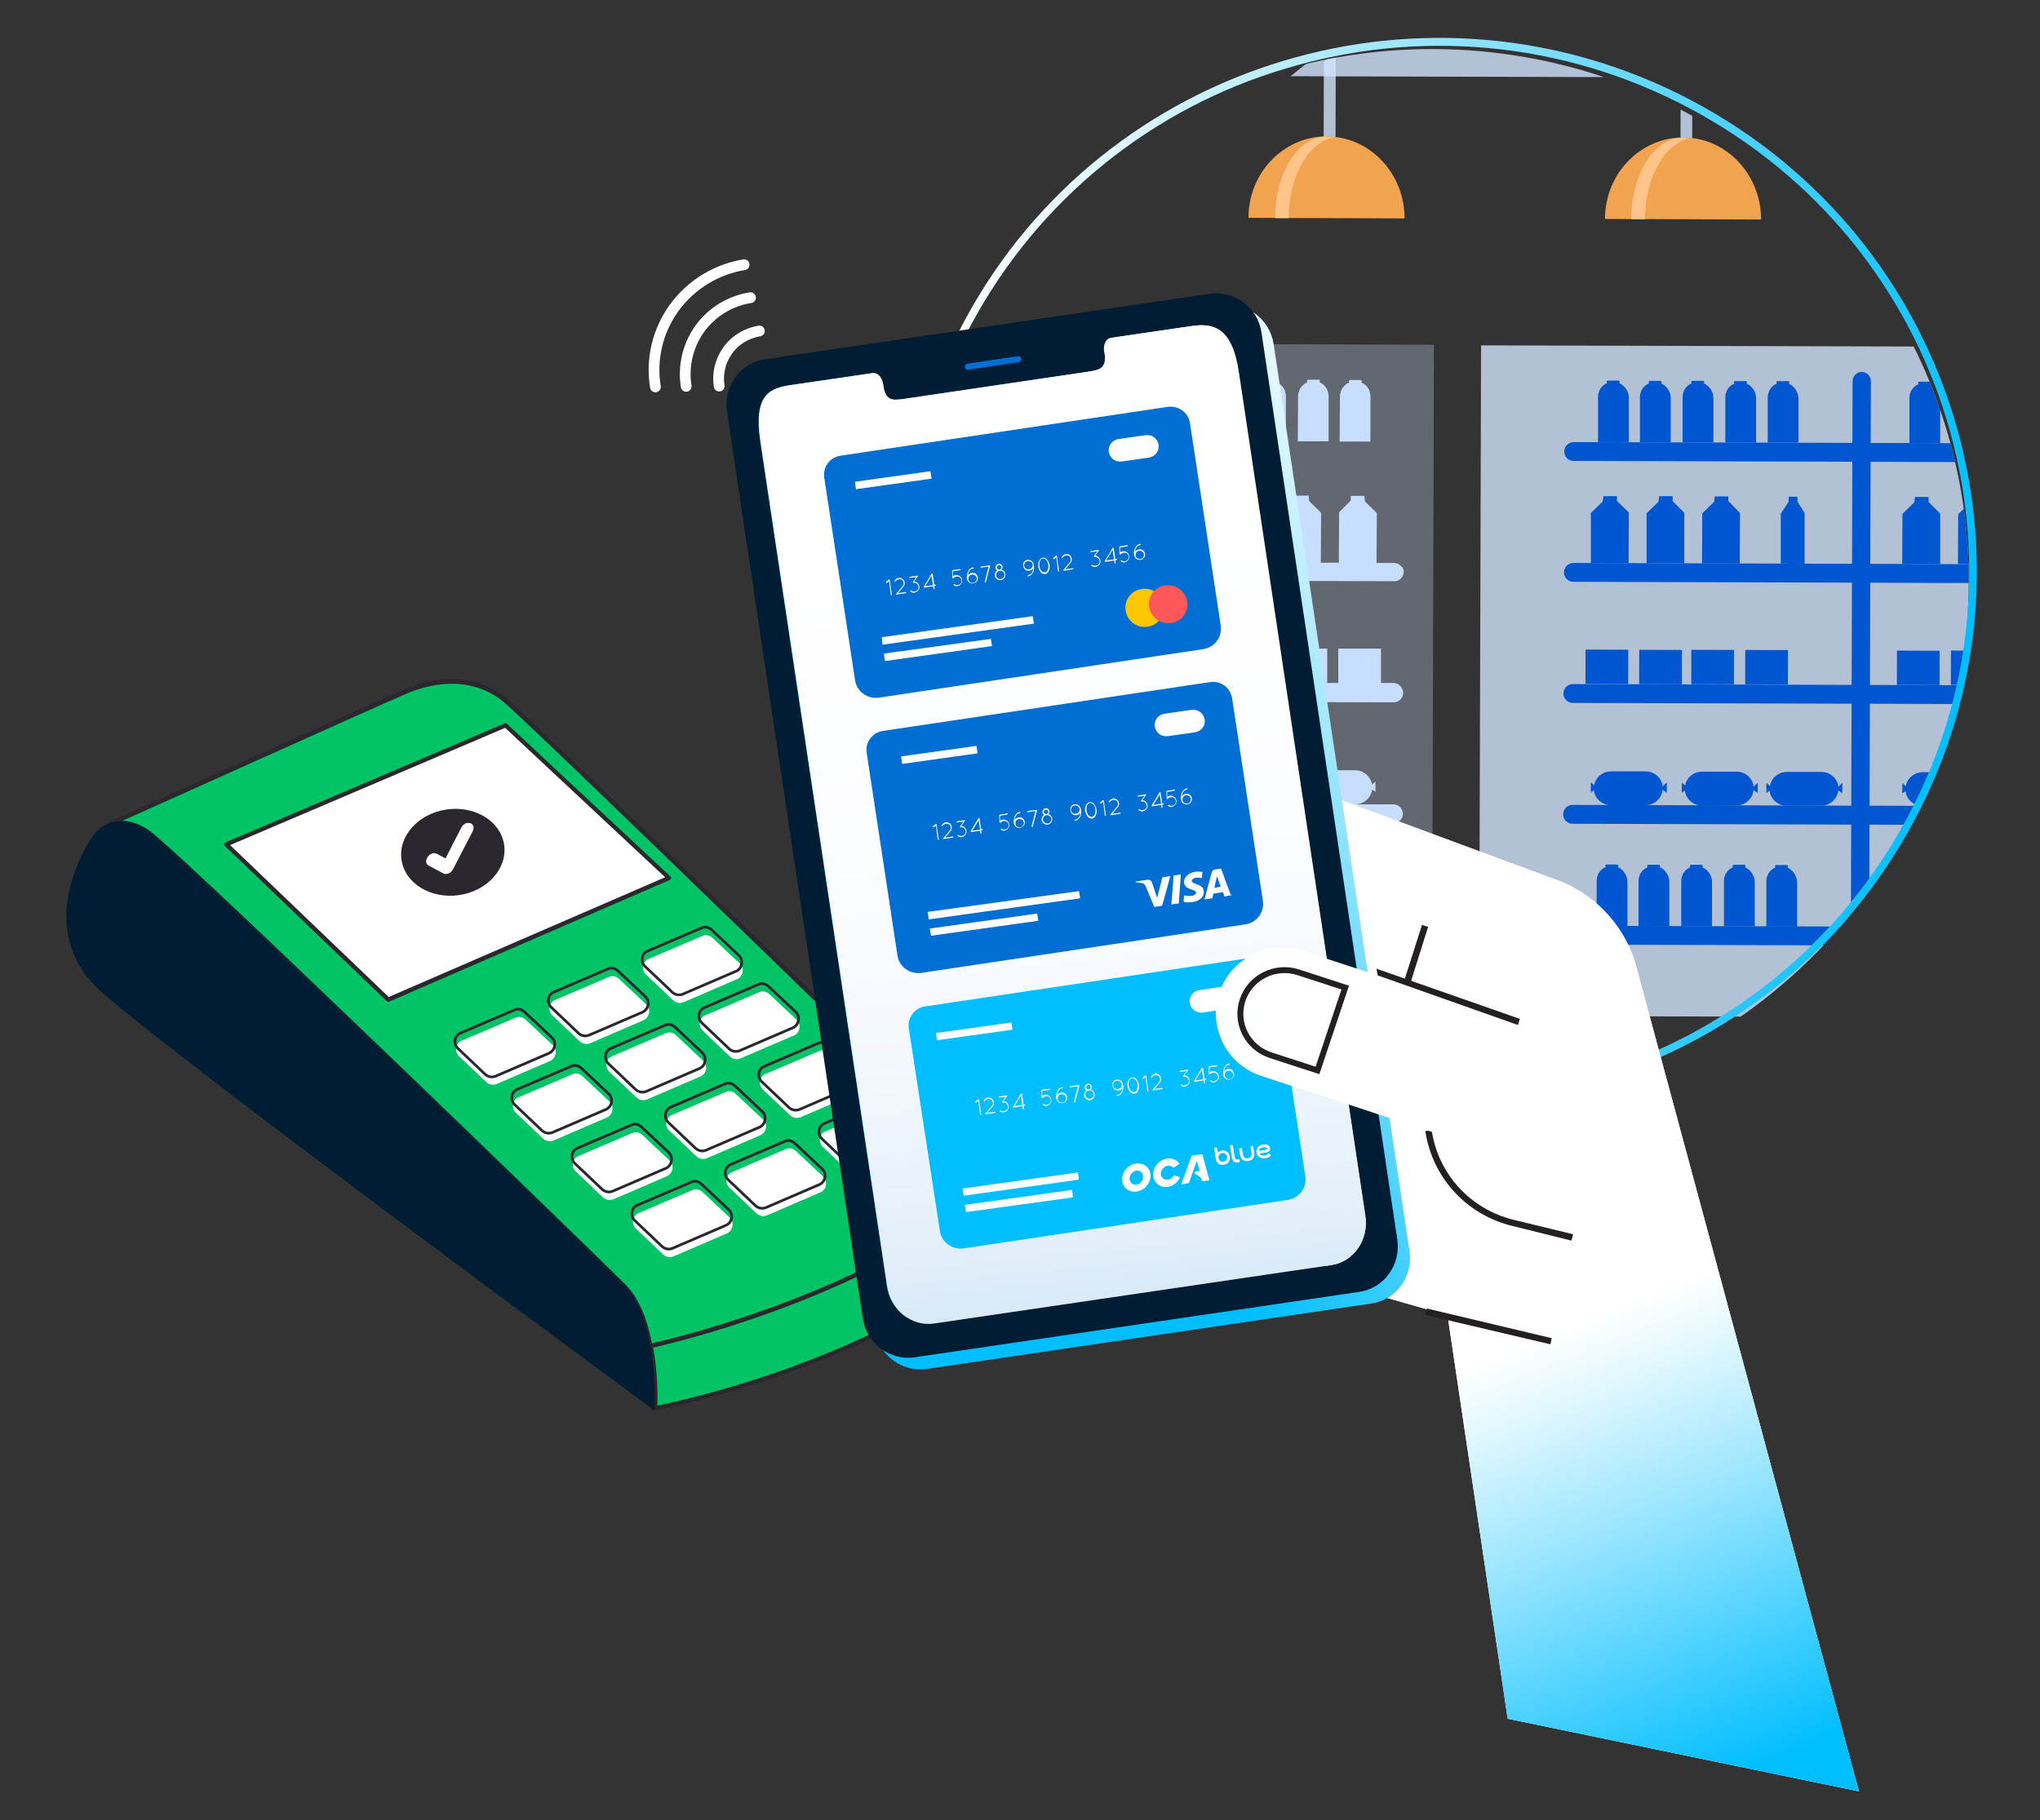 <?xml version="1.0" encoding="utf-8"?>
<!-- Generator: Adobe Illustrator 25.4.1, SVG Export Plug-In . SVG Version: 6.00 Build 0)  -->
<svg version="1.1" xmlns="http://www.w3.org/2000/svg" xmlns:xlink="http://www.w3.org/1999/xlink" x="0px" y="0px"
	 viewBox="0 0 735.8 656.7" style="enable-background:new 0 0 735.8 656.7;" xml:space="preserve">
<rect x="0" y="0" width="735.8" height="656.7" fill="#333333" stroke="none"/>
<style type="text/css">
	.st0{clip-path:url(#SVGID_00000093156421919730366670000000848943442391339193_);}
	.st1{opacity:0.3;fill:#D2E4FF;}
	.st2{fill:#0055D1;}
	.st3{opacity:0.8;fill:#D2E4FF;}
	.st4{fill:#C7DEFF;}
	.st5{fill:#F1A34F;}
	.st6{fill:#FFC48A;}
	.st7{fill:url(#SVGID_00000099656230993361389440000005931178437238173081_);}
	.st8{fill:#00C466;}
	.st9{fill:#2A272E;}
	.st10{fill:#FFFFFF;}
	.st11{fill:none;stroke:#2A272E;stroke-width:0.968;stroke-miterlimit:10;}
	.st12{fill:#001D33;}
	.st13{fill:url(#SVGID_00000059302187979686295990000003688234743659771555_);}
	.st14{fill:#241F21;}
	.st15{fill:none;stroke:#241F21;stroke-width:2.134;stroke-miterlimit:10;}
	.st16{fill:url(#SVGID_00000047778943420076057140000013743403514611838651_);}
	.st17{fill:#006ED2;}
	.st18{fill:none;}
	.st19{fill:url(#SVGID_00000051356574417180418740000012275218417449258641_);}
	.st20{fill:#FFC700;}
	.st21{fill:#FF575A;}
	.st22{fill:#00BEFF;}
	.st23{fill:none;stroke:#FFFFFF;stroke-width:3.873;stroke-linecap:round;stroke-miterlimit:10;}
</style>
<g id="Capa_1">
	<g id="Capa_2">
	</g>
</g>
<g id="Capa_3">
	<g>
		<g>
			<g>
				<defs>
					<ellipse id="SVGID_1_" cx="516.5" cy="209.7" rx="193.6" ry="192"/>
				</defs>
				<clipPath id="SVGID_00000022558718487150217680000003147064203281622923_">
					<use xlink:href="#SVGID_1_"  style="overflow:visible;"/>
				</clipPath>
				<g style="clip-path:url(#SVGID_00000022558718487150217680000003147064203281622923_);">
					<path class="st1" d="M517.2,124.4l-0.7,241.8l-60-0.2l-308.5-0.8c0,0-0.9-1.5-1.1-1.8c0,0-0.1-0.1-0.1-0.2
						c-0.1-0.1-0.2-0.3-0.3-0.5c0-0.1-0.1-0.2-0.1-0.3c0-0.1-0.1-0.1-0.1-0.2c0-0.1-0.1-0.1-0.1-0.2c-0.5-1-1.2-2.4-2-4.1
						c-0.1-0.2-0.2-0.3-0.2-0.5c-0.4-0.9-0.9-1.9-1.4-3.1c-0.1-0.2-0.2-0.4-0.3-0.7c-0.1-0.1-0.1-0.2-0.2-0.4
						c-0.1-0.2-0.1-0.3-0.2-0.5c-0.1-0.3-0.2-0.6-0.4-0.8c-0.1-0.1-0.1-0.3-0.2-0.4c-0.4-1-0.9-2.1-1.4-3.3
						c-0.1-0.2-0.1-0.3-0.2-0.5c-1.9-4.7-4.1-10.3-6.2-16.8c0-0.1-0.1-0.2-0.1-0.3c0-0.1-0.1-0.3-0.1-0.4c-0.4-1.1-0.7-2.3-1.1-3.5
						c-0.1-0.4-0.2-0.7-0.3-1.1c-0.8-2.7-1.7-5.6-2.5-8.6c-0.1-0.4-0.2-0.8-0.3-1.2c-0.4-1.6-0.8-3.2-1.2-4.8
						c-0.1-0.2-0.1-0.5-0.2-0.7c-0.1-0.4-0.2-0.8-0.3-1.2c-0.5-2-0.9-4.1-1.4-6.3c-0.2-1.2-0.5-2.4-0.7-3.6c-0.7-3.7-1.4-7.6-2-11.5
						c-1.7-11.5-2.5-23.7-2.2-36.5c0-1.2,0.1-2.3,0.1-3.5c0-0.9,0.1-1.8,0.1-2.7c0-0.3,0-0.6,0.1-0.9c0.1-1,0.1-2,0.2-3
						c0-0.4,0.1-0.8,0.1-1.2c0.2-2.2,0.4-4.3,0.7-6.5c0-0.3,0.1-0.6,0.1-0.9c0.1-0.9,0.2-1.8,0.4-2.7c0.2-1.4,0.4-2.8,0.7-4.2
						c0.1-0.8,0.3-1.5,0.4-2.3c0-0.1,0-0.1,0-0.2c0.1-0.3,0.1-0.6,0.2-0.9c0.4-2,0.8-4,1.2-5.9c0.2-1.1,0.5-2.1,0.8-3.2
						c0.8-3.3,1.7-6.6,2.8-9.9c0.2-0.6,0.4-1.2,0.6-1.8c2.4-7.2,5.3-14.5,8.9-21.7c0.4-0.8,0.8-1.5,1.2-2.3c1-1.9,2.1-3.9,3.2-5.8
						c1.9-3.3,4-6.6,6.2-9.9c0.4-0.5,0.7-1.1,1.1-1.6c2-3,4.2-5.9,6.5-8.8c3.3-4.3,7-8.5,10.9-12.6c5.4-5.7,10.8-10.9,16.2-15.6
						L517.2,124.4z"/>
					<g>
						<path class="st2" d="M389.8,395.4l-103.6-0.3c-1.7,0-3-1.4-3-3l0.7-250.8c0-1.7,1.4-3,3-3l103.6,0.3c1.7,0,3,1.4,3,3
							l-0.7,250.8C392.8,394.1,391.5,395.4,389.8,395.4z"/>
					</g>
					<path class="st3" d="M878.1,367.4c0,0,0,0.1,0,0.1l-344.6-1l0.7-241.9l259.9,0.7c-4.9,12.6-11.6,26-20.3,40.5
						c-36.3,60.5,11,71.2,53.7,95.4C859.9,279.6,889.7,305.7,878.1,367.4z"/>
					<g>
						<path class="st4" d="M506.3,206.3c0,1.9-1.6,3.4-3.4,3.4l-109.3-0.3l0-6.8l25.9,0.1l0.1-18.2l4.2-4.2l0-1.7l4.9,0l0.2,2
							l4.3,4.2l-0.1,18l9.7,0l0.1-18.2l4.2-4.2l0-1.7l4.9,0l0.2,2l4.3,4.2l-0.1,18l6.4,0l0.1-18.2l4.2-4.2l0-1.7l4.9,0l0.2,2
							l4.3,4.2l-0.1,18l6.5,0l0.1-18.2l4.2-4.2l0-1.7l4.9,0l0.2,2l4.3,4.2l-0.1,18l6.3,0c0.9,0,1.8,0.4,2.4,1
							C505.9,204.6,506.3,205.4,506.3,206.3z"/>
						<path class="st4" d="M506.1,250c0,1.9-1.6,3.4-3.4,3.4l-109.3-0.3l0-6.8l31.8,0.1l0-12.4l15.4,0l0,12.4l4,0l0-12.4l15.4,0
							l0,12.4l3.3,0l0-12.4l15.4,0l0,12.4l4,0l0-12.4l15.4,0l0,12.4l4.5,0c0.9,0,1.8,0.4,2.4,1C505.7,248.2,506.1,249.1,506.1,250z"
							/>
						<path class="st4" d="M506,293.6c0,1.9-1.6,3.4-3.4,3.4l-109.3-0.3l0-6.8l19.6,0.1c-3.2,0-5.8-2.5-6.1-5.6l-1.5,1l0-3.7
							l1.5,1.4c0.4-3,3-5.4,6.1-5.4l12.5,0c3.1,0,5.6,2.3,6.1,5.2l1.2-1.1l0,3.7l-1.2-0.8c-0.4,3-3,5.3-6.1,5.3l18.1,0.1
							c-3.2,0-5.8-2.5-6.1-5.6l-1.5,1l0-3.7l1.5,1.4c0.4-3,3-5.4,6.1-5.4l12.5,0c3.1,0,5.6,2.3,6.1,5.2l1.2-1.1l0,3.7l-1.2-0.8
							c-0.4,3-3,5.3-6.1,5.3l20.3,0.1c-3.2,0-5.8-2.5-6.1-5.6l-1.5,1l0-3.7l1.5,1.4c0.4-3,3-5.4,6.1-5.4l12.5,0
							c3.1,0,5.6,2.3,6.1,5.2l1.2-1.1l0,3.7l-1.2-0.8c-0.4,3-3,5.3-6.1,5.3l13.8,0c0.9,0,1.8,0.4,2.4,1
							C505.6,291.8,506,292.7,506,293.6z"/>
						<path class="st4" d="M505.9,337.3c0,1.9-1.6,3.4-3.4,3.4l-109.3-0.3l0-6.8l28.4,0.1l0-16.2c0-2.3,1.4-4.3,3.4-5.1
							c-0.1-0.1-0.2-0.2-0.2-0.4c0-0.3,0.2-0.5,0.5-0.5l3.7,0c0.3,0,0.5,0.2,0.5,0.5c0,0.1-0.1,0.3-0.2,0.4c2,0.8,3.3,2.8,3.3,5
							l0,16.3l4.2,0l0-16.2c0-2.3,1.4-4.3,3.4-5.1c-0.1-0.1-0.2-0.2-0.2-0.4c0-0.3,0.2-0.5,0.5-0.5l3.7,0c0.3,0,0.5,0.2,0.5,0.5
							c0,0.1-0.1,0.3-0.2,0.4c2,0.8,3.3,2.8,3.3,5l0,16.3l4.3,0l0-16.2c0-2.3,1.4-4.3,3.4-5.1c-0.1-0.1-0.2-0.2-0.2-0.4
							c0-0.3,0.2-0.5,0.5-0.5l3.8,0c0.3,0,0.5,0.2,0.5,0.5c0,0.1-0.1,0.3-0.2,0.4c2,0.8,3.3,2.8,3.3,5l0,16.3l4.3,0l0-16.2
							c0-2.3,1.4-4.3,3.4-5.1c-0.1-0.1-0.2-0.2-0.2-0.4c0-0.3,0.2-0.5,0.5-0.5l3.8,0c0.3,0,0.5,0.2,0.5,0.5c0,0.1-0.1,0.3-0.2,0.4
							c2,0.8,3.3,2.8,3.3,5l0,16.3l4,0l0-16.2c0-2.3,1.4-4.3,3.4-5.1c-0.1-0.1-0.2-0.2-0.2-0.4c0-0.3,0.2-0.5,0.5-0.5l3.8,0
							c0.3,0,0.5,0.2,0.5,0.5c0,0.1-0.1,0.3-0.2,0.4c2,0.8,3.3,2.8,3.3,5l0,16.3l8.6,0c0.9,0,1.8,0.4,2.4,1
							C505.5,335.5,505.9,336.3,505.9,337.3z"/>
						<path class="st4" d="M483.3,143.1c0-2.3,1.4-4.3,3.4-5.1c-0.1-0.1-0.2-0.2-0.2-0.4c0-0.3,0.2-0.5,0.5-0.5l3.7,0
							c0.3,0,0.5,0.2,0.5,0.5c0,0.1-0.1,0.3-0.2,0.4c2,0.8,3.3,2.8,3.3,5l0,16.3l-11.1,0L483.3,143.1z"/>
						<path class="st4" d="M468.2,143c0-2.3,1.4-4.3,3.4-5.1c-0.1-0.1-0.2-0.2-0.2-0.4c0-0.3,0.2-0.5,0.5-0.5l3.7,0
							c0.3,0,0.5,0.2,0.5,0.5c0,0.1-0.1,0.3-0.2,0.4c2,0.8,3.3,2.8,3.3,5l0,16.3l-11.1,0L468.2,143z"/>
						<path class="st4" d="M452.8,143c0-2.3,1.4-4.3,3.4-5.1c-0.1-0.1-0.2-0.2-0.2-0.4c0-0.3,0.2-0.5,0.5-0.5l3.7,0
							c0.3,0,0.5,0.2,0.5,0.5c0,0.1-0.1,0.3-0.2,0.4c2,0.8,3.3,2.8,3.3,5l0,16.3l-11.1,0L452.8,143z"/>
						<path class="st4" d="M437.4,142.9c0-2.3,1.4-4.3,3.4-5.1c-0.1-0.1-0.2-0.2-0.2-0.4c0-0.3,0.2-0.5,0.5-0.5l3.7,0
							c0.3,0,0.5,0.2,0.5,0.5c0,0.1-0.1,0.3-0.2,0.4c2,0.8,3.3,2.8,3.3,5l0,16.3l-11.1,0L437.4,142.9z"/>
						<path class="st4" d="M422.1,142.9c0-2.3,1.4-4.3,3.4-5.1c-0.1-0.1-0.2-0.2-0.2-0.4c0-0.3,0.2-0.5,0.5-0.5l3.7,0
							c0.3,0,0.5,0.2,0.5,0.5c0,0.1-0.1,0.3-0.2,0.4c2,0.8,3.3,2.8,3.3,5l0,16.3l-11.1,0L422.1,142.9z"/>
					</g>
					<g>
						<g>
							<path class="st2" d="M263.6,204.4c0,1.9-1.6,3.4-3.4,3.4l-109.3-0.3l0-6.8l25.9,0.1l0.1-18.2l4.2-4.2l0-1.7l4.9,0l0.2,2
								l4.3,4.2l-0.1,18l9.7,0l0.1-18.2l4.2-4.2l0-1.7l4.9,0l0.2,2l4.3,4.2l-0.1,18l6.4,0l0.1-18.2l4.2-4.2l0-1.7l4.9,0l0.2,2
								l4.3,4.2l-0.1,18l6.5,0l0.1-18.2l4.2-4.2l0-1.7l4.9,0l0.2,2l4.3,4.2l-0.1,18l6.3,0c0.9,0,1.8,0.4,2.4,1
								C263.2,202.6,263.6,203.5,263.6,204.4z"/>
						</g>
						<g>
							<path class="st2" d="M263.4,248c0,1.9-1.6,3.4-3.4,3.4l-109.3-0.3l0-6.8l31.8,0.1l0-12.4l15.4,0l0,12.4l4,0l0-12.4l15.4,0
								l0,12.4l3.3,0l0-12.4l15.4,0l0,12.4l4,0l0-12.4l15.4,0l0,12.4l4.5,0c0.9,0,1.8,0.4,2.4,1C263.1,246.2,263.4,247.1,263.4,248z
								"/>
						</g>
						<g>
							<path class="st2" d="M263.3,291.7c0,1.9-1.6,3.4-3.4,3.4l-109.3-0.3l0-6.8l19.6,0.1c-3.2,0-5.8-2.5-6.1-5.6l-1.5,1l0-3.7
								l1.5,1.4c0.4-3,3-5.4,6.1-5.4l12.5,0c3.1,0,5.6,2.3,6.1,5.2l1.2-1.1l0,3.7l-1.2-0.8c-0.4,3-3,5.3-6.1,5.3l18.1,0.1
								c-3.2,0-5.8-2.5-6.1-5.6l-1.5,1l0-3.7l1.5,1.4c0.4-3,3-5.4,6.1-5.4l12.5,0c3.1,0,5.6,2.3,6.1,5.2l1.2-1.1l0,3.7l-1.2-0.8
								c-0.4,3-3,5.3-6.1,5.3l20.3,0.1c-3.2,0-5.8-2.5-6.1-5.6l-1.5,1l0-3.7l1.5,1.4c0.4-3,3-5.4,6.1-5.4l12.5,0
								c3.1,0,5.6,2.3,6.1,5.2l1.2-1.1l0,3.7l-1.2-0.8c-0.4,3-3,5.3-6.1,5.3l13.8,0c0.9,0,1.8,0.4,2.4,1
								C262.9,289.9,263.3,290.7,263.3,291.7z"/>
						</g>
						<g>
							<path class="st2" d="M263.2,335.3c0,1.9-1.6,3.4-3.4,3.4l-109.3-0.3l0-6.8l28.4,0.1l0-16.2c0-2.3,1.4-4.3,3.4-5.1
								c-0.1-0.1-0.2-0.2-0.2-0.4c0-0.3,0.2-0.5,0.5-0.5l3.7,0c0.3,0,0.5,0.2,0.5,0.5c0,0.1-0.1,0.3-0.2,0.4c2,0.8,3.3,2.8,3.3,5
								l0,16.3l4.2,0l0-16.2c0-2.3,1.4-4.3,3.4-5.1c-0.1-0.1-0.2-0.2-0.2-0.4c0-0.3,0.2-0.5,0.5-0.5l3.7,0c0.3,0,0.5,0.2,0.5,0.5
								c0,0.1-0.1,0.3-0.2,0.4c2,0.8,3.3,2.8,3.3,5l0,16.3l4.3,0l0-16.2c0-2.3,1.4-4.3,3.4-5.1c-0.1-0.1-0.2-0.2-0.2-0.4
								c0-0.3,0.2-0.5,0.5-0.5l3.8,0c0.3,0,0.5,0.2,0.5,0.5c0,0.1-0.1,0.3-0.2,0.4c2,0.8,3.3,2.8,3.3,5l0,16.3l4.3,0l0-16.2
								c0-2.3,1.4-4.3,3.4-5.1c-0.1-0.1-0.2-0.2-0.2-0.4c0-0.3,0.2-0.5,0.5-0.5l3.8,0c0.3,0,0.5,0.2,0.5,0.5c0,0.1-0.1,0.3-0.2,0.4
								c2,0.8,3.3,2.8,3.3,5l0,16.3l4,0l0-16.2c0-2.3,1.4-4.3,3.4-5.1c-0.1-0.1-0.2-0.2-0.2-0.4c0-0.3,0.2-0.5,0.5-0.5l3.8,0
								c0.3,0,0.5,0.2,0.5,0.5c0,0.1-0.1,0.3-0.2,0.4c2,0.8,3.3,2.8,3.3,5l0,16.3l8.6,0c0.9,0,1.8,0.4,2.4,1
								C262.8,333.5,263.2,334.4,263.2,335.3z"/>
						</g>
						<g>
							<path class="st2" d="M240.6,142.4c0-2.3,1.4-4.3,3.4-5.1c-0.1-0.1-0.2-0.2-0.2-0.4c0-0.3,0.2-0.5,0.5-0.5l3.7,0
								c0.3,0,0.5,0.2,0.5,0.5c0,0.1-0.1,0.3-0.2,0.4c2,0.8,3.3,2.8,3.3,5l0,16.3l-11.1,0L240.6,142.4z"/>
						</g>
						<g>
							<path class="st2" d="M225.5,142.3c0-2.3,1.4-4.3,3.4-5.1c-0.1-0.1-0.2-0.2-0.2-0.4c0-0.3,0.2-0.5,0.5-0.5l3.7,0
								c0.3,0,0.5,0.2,0.5,0.5c0,0.1-0.1,0.3-0.2,0.4c2,0.8,3.3,2.8,3.3,5l0,16.3l-11.1,0L225.5,142.3z"/>
						</g>
						<g>
							<path class="st2" d="M210.1,141c0-2.3,1.4-4.3,3.4-5.1c-0.1-0.1-0.2-0.2-0.2-0.4c0-0.3,0.2-0.5,0.5-0.5l3.7,0
								c0.3,0,0.5,0.2,0.5,0.5c0,0.1-0.1,0.3-0.2,0.4c2,0.8,3.3,2.8,3.3,5l0,16.3l-11.1,0L210.1,141z"/>
						</g>
						<g>
							<path class="st2" d="M194.7,142.3c0-2.3,1.4-4.3,3.4-5.1c-0.1-0.1-0.2-0.2-0.2-0.4c0-0.3,0.2-0.5,0.5-0.5l3.7,0
								c0.3,0,0.5,0.2,0.5,0.5c0,0.1-0.1,0.3-0.2,0.4c2,0.8,3.3,2.8,3.3,5l0,16.3l-11.1,0L194.7,142.3z"/>
						</g>
						<g>
							<path class="st2" d="M179.4,140.9c0-2.3,1.4-4.3,3.4-5.1c-0.1-0.1-0.2-0.2-0.2-0.4c0-0.3,0.2-0.5,0.5-0.5l3.7,0
								c0.3,0,0.5,0.2,0.5,0.5c0,0.1-0.1,0.3-0.2,0.4c2,0.8,3.3,2.8,3.3,5l0,16.3l-11.1,0L179.4,140.9z"/>
						</g>
					</g>
					<path class="st3" d="M791.4,28.4l-325.9-0.9C487.8,9.2,518-8.1,563.1-17.4c18.3-3.7,38.2-6.3,58.5-7.3
						c4.2-0.2,8.5-0.4,12.7-0.4c2.6,0,5.1-0.1,7.7-0.1c6.3,0,12.7,0.2,18.9,0.5c2.2,0.1,4.5,0.3,6.7,0.4c27.2,2,53.4,7.2,75.5,16.3
						C763.5,0.6,780.4,12.5,791.4,28.4z"/>
					<g>
						<path class="st3" d="M608.5,60.8l-0.6,0c-1,0-1.8-0.8-1.8-1.8l0.2-58c0-1,0.8-1.8,1.8-1.8l0.6,0c1,0,1.8,0.8,1.8,1.8l-0.2,58
							C610.3,60,609.5,60.9,608.5,60.8z"/>
						<path class="st5" d="M607.1,49.6c-15.5,0-28.2,13.1-28.2,29.4l56.3,0.2C635.2,62.9,622.6,49.6,607.1,49.6z"/>
						<path class="st6" d="M609.3,50c-0.8-0.2-1.6-0.3-2.5-0.3c-10.1,0-18.4,13.1-18.4,29.4l4.9,0C593.4,64.2,600.3,51.9,609.3,50z"
							/>
					</g>
					<g>
						<path class="st3" d="M481.8,18.4l-0.1,40.1c0,1.1-0.9,2-2,2l-0.3,0c-1.1,0-2-0.9-2-2l0.1-36c0.4-0.4,0.9-0.9,1.3-1.3
							C479.9,20.3,480.8,19.4,481.8,18.4z"/>
						<path class="st5" d="M478.5,49.2c-15.5,0-28.2,13.1-28.2,29.4l56.3,0.2C506.6,62.5,494.1,49.3,478.5,49.2z"/>
						<path class="st6" d="M480.8,49.6c-0.8-0.2-1.6-0.3-2.5-0.3c-10.1,0-18.4,13.1-18.4,29.4l4.9,0
							C464.8,63.8,471.8,51.5,480.8,49.6z"/>
					</g>
					<g>
						<g>
							<path class="st2" d="M739.8,61.2l-0.6,0c-1,0-1.8-0.8-1.8-1.8l0.2-58c0-1,0.8-1.8,1.8-1.8l0.6,0c1,0,1.8,0.8,1.8,1.8l-0.2,58
								C741.6,60.4,740.8,61.2,739.8,61.2z"/>
						</g>
						<path class="st5" d="M738.4,50c-15.5,0-28.2,13.1-28.2,29.4l56.3,0.2C766.5,63.3,753.9,50,738.4,50z"/>
						<path class="st6" d="M740.6,50.3c-0.8-0.2-1.6-0.3-2.5-0.3c-10.1,0-18.4,13.1-18.4,29.4l4.9,0
							C724.7,64.5,731.6,52.2,740.6,50.3z"/>
					</g>
					<g>
						<path class="st2" d="M773.2,166.9l-205.6-0.6c-1.9,0-3.4-1.5-3.4-3.4c0-0.9,0.4-1.8,1-2.4c0.6-0.6,1.5-1,2.4-1l209.6,0.6
							L773.2,166.9z"/>
					</g>
					<g>
						<path class="st2" d="M761.7,210.5l-194.2-0.6c-1.9,0-3.4-1.5-3.4-3.4c0-0.9,0.4-1.8,1-2.4c0.6-0.6,1.5-1,2.4-1l193.4,0.6
							C760.9,206.1,761.2,208.3,761.7,210.5z"/>
					</g>
					<g>
						<path class="st2" d="M814.4,254.3l-247.1-0.7c-1.9,0-3.4-1.5-3.4-3.4c0-0.9,0.4-1.8,1-2.4c0.6-0.6,1.5-1,2.4-1l233.8,0.7
							C805.5,249.7,809.9,251.9,814.4,254.3z"/>
					</g>
					<g>
						<path class="st2" d="M869.3,298.1l-302.1-0.9c-1.9,0-3.4-1.5-3.4-3.4c0-0.9,0.4-1.8,1-2.4c0.6-0.6,1.5-1,2.4-1l297.4,0.8
							C866.3,293.4,867.8,295.7,869.3,298.1z"/>
					</g>
					<g>
						<path class="st2" d="M880.7,341.7l-313.6-0.9c-1.9,0-3.4-1.5-3.4-3.4c0-0.9,0.4-1.8,1-2.4c0.6-0.6,1.5-1,2.4-1l313.3,0.9
							C880.6,337.1,880.7,339.4,880.7,341.7z"/>
					</g>
					<g>
						<path class="st2" d="M670.8,366.5L670.8,366.5c-1.8,0-3.3-1.5-3.3-3.3l0.7-225.7c0-1.8,1.5-3.3,3.3-3.3l0,0
							c1.8,0,3.3,1.5,3.3,3.3l-0.7,225.7C674.1,365,672.6,366.5,670.8,366.5z"/>
					</g>
					<g>
						<path class="st2" d="M584,138.2c0.1-0.1,0.2-0.2,0.2-0.4c0-0.3-0.2-0.5-0.5-0.5l-3.7,0c-0.3,0-0.5,0.2-0.5,0.5
							c0,0.1,0.1,0.3,0.2,0.4c-2,0.8-3.3,2.7-3.3,5l0,16.3l11.1,0l0-16.2C587.4,141.1,586,139.1,584,138.2z"/>
					</g>
					<g>
						<path class="st2" d="M599.1,138.3c0.1-0.1,0.2-0.2,0.2-0.4c0-0.3-0.2-0.5-0.5-0.5l-3.7,0c-0.3,0-0.5,0.2-0.5,0.5
							c0,0.1,0.1,0.3,0.2,0.4c-2,0.8-3.3,2.7-3.3,5l0,16.3l11.1,0l0-16.2C602.5,141.1,601.1,139.2,599.1,138.3z"/>
					</g>
					<g>
						<path class="st2" d="M614.5,138.3c0.1-0.1,0.2-0.2,0.2-0.4c0-0.3-0.2-0.5-0.5-0.5l-3.7,0c-0.3,0-0.5,0.2-0.5,0.5
							c0,0.1,0.1,0.3,0.2,0.4c-2,0.8-3.3,2.7-3.3,5l0,16.3l11.1,0l0-16.2C617.9,141.2,616.5,139.2,614.5,138.3z"/>
					</g>
					<g>
						<path class="st2" d="M629.9,138.4c0.1-0.1,0.2-0.2,0.2-0.4c0-0.3-0.2-0.5-0.5-0.5l-3.7,0c-0.3,0-0.5,0.2-0.5,0.5
							c0,0.1,0.1,0.3,0.2,0.4c-2,0.8-3.3,2.7-3.3,5l0,16.3l11.1,0l0-16.2C633.3,141.2,631.9,139.2,629.9,138.4z"/>
					</g>
					<g>
						<path class="st2" d="M645.2,138.4c0.1-0.1,0.2-0.2,0.2-0.4c0-0.3-0.2-0.5-0.5-0.5l-3.7,0c-0.3,0-0.5,0.2-0.5,0.5
							c0,0.1,0.1,0.3,0.2,0.4c-2,0.8-3.3,2.7-3.3,5l0,16.3l11.1,0l0-16.2C648.5,141.3,647.1,139.3,645.2,138.4z"/>
					</g>
					<g>
						<path class="st2" d="M583.5,312.8c0.1-0.1,0.2-0.2,0.2-0.4c0-0.3-0.2-0.5-0.5-0.5l-3.7,0c-0.3,0-0.5,0.2-0.5,0.5
							c0,0.1,0.1,0.3,0.2,0.4c-2,0.8-3.3,2.7-3.3,5l0,16.3l11.1,0l0-16.2C586.8,315.6,585.5,313.7,583.5,312.8z"/>
					</g>
					<g>
						<path class="st2" d="M598.6,312.9c0.1-0.1,0.2-0.2,0.2-0.4c0-0.3-0.2-0.5-0.5-0.5l-3.7,0c-0.3,0-0.5,0.2-0.5,0.5
							c0,0.1,0.1,0.3,0.2,0.4c-2,0.8-3.3,2.7-3.3,5l0,16.3l11.1,0l0-16.2C602,315.7,600.6,313.7,598.6,312.9z"/>
					</g>
					<g>
						<path class="st2" d="M614,312.9c0.1-0.1,0.2-0.2,0.2-0.4c0-0.3-0.2-0.5-0.5-0.5l-3.7,0c-0.3,0-0.5,0.2-0.5,0.5
							c0,0.1,0.1,0.3,0.2,0.4c-2,0.8-3.3,2.7-3.3,5l0,16.3l11.1,0l0-16.2C617.4,315.7,616,313.8,614,312.9z"/>
					</g>
					<g>
						<path class="st2" d="M629.4,312.9c0.1-0.1,0.2-0.2,0.2-0.4c0-0.3-0.2-0.5-0.5-0.5l-3.7,0c-0.3,0-0.5,0.2-0.5,0.5
							c0,0.1,0.1,0.3,0.2,0.4c-2,0.8-3.3,2.7-3.3,5l0,16.3l11.1,0l0-16.2C632.8,315.8,631.4,313.8,629.4,312.9z"/>
					</g>
					<g>
						<path class="st2" d="M644.7,313c0.1-0.1,0.2-0.2,0.2-0.4c0-0.3-0.2-0.5-0.5-0.5l-3.7,0c-0.3,0-0.5,0.2-0.5,0.5
							c0,0.1,0.1,0.3,0.2,0.4c-2,0.8-3.3,2.7-3.3,5l0,16.3l11.1,0l0-16.2C648,315.8,646.6,313.9,644.7,313z"/>
					</g>
					<g>
						<g>
							<polygon class="st2" points="579.3,179 583.2,179 583.2,180.7 587.5,184.9 587.4,203.2 583.6,203.2 579.1,181.1 							"/>
						</g>
						<g>
							<polygon class="st2" points="579.3,180.9 579.3,179 578.3,179 578.1,180.9 573.8,185.1 573.8,203.1 583.6,203.2 583.7,185.1 
															"/>
						</g>
					</g>
					<g>
						<g>
							<polygon class="st2" points="599.4,179 603.3,179 603.3,180.8 607.5,185 607.5,203.2 603.7,203.2 599.2,181.2 							"/>
						</g>
						<g>
							<polygon class="st2" points="599.4,181 599.4,179 598.4,179 598.2,181 593.9,185.2 593.9,203.2 603.7,203.2 603.8,185.2 
															"/>
						</g>
					</g>
					<g>
						<g>
							<polygon class="st2" points="619.4,179.1 623.4,179.1 623.4,180.8 627.6,185.1 627.5,203.3 623.8,203.3 619.2,181.2 							
								"/>
						</g>
						<g>
							<polygon class="st2" points="619.4,181 619.4,179.1 618.5,179.1 618.3,181 614,185.2 613.9,203.3 623.8,203.3 623.8,185.3 
															"/>
						</g>
					</g>
					<g>
						<g>
							<polygon class="st2" points="789.1,266.9 793,266.9 793,268.6 797.2,272.8 797.2,291.1 793.4,291 788.8,269 							"/>
						</g>
						<g>
							<polygon class="st2" points="789.1,268.8 789.1,266.9 788.1,266.9 787.9,268.8 783.6,273 783.5,291 793.4,291 793.4,273 
															"/>
						</g>
					</g>
					<g>
						<g>
							<polygon class="st2" points="809.1,266.9 813,266.9 813,268.7 817.3,272.9 817.2,291.1 813.4,291.1 808.9,269 							"/>
						</g>
						<g>
							<polygon class="st2" points="809.1,268.9 809.1,266.9 808.1,266.9 807.9,268.9 803.6,273 803.6,291.1 813.4,291.1 
								813.5,273.1 							"/>
						</g>
					</g>
					<g>
						<g>
							<polygon class="st2" points="645.8,179.2 648.3,179.2 648.3,180.9 650.9,185.1 650.9,203.4 648.5,203.4 645.7,181.3 							
								"/>
						</g>
						<g>
							<polygon class="st2" points="645.8,181.1 645.8,179.2 645.2,179.2 645.1,181.1 642.3,185.3 642.3,203.3 648.5,203.4 
								648.6,185.3 							"/>
						</g>
					</g>
					<g>
						
							<rect x="573.4" y="232.9" transform="matrix(2.856905e-03 -1 1 2.856905e-03 337.308 819.493)" class="st2" width="12.4" height="15.4"/>
					</g>
					<g>
						
							<rect x="592.8" y="232.9" transform="matrix(2.856905e-03 -1 1 2.856905e-03 356.627 838.978)" class="st2" width="12.4" height="15.4"/>
					</g>
					<g>
						
							<rect x="611.6" y="233" transform="matrix(2.856905e-03 -1 1 2.856905e-03 375.261 857.773)" class="st2" width="12.4" height="15.4"/>
					</g>
					<g>
						
							<rect x="631" y="233.1" transform="matrix(2.856905e-03 -1 1 2.856905e-03 394.555 877.233)" class="st2" width="12.4" height="15.4"/>
					</g>
					<g>
						<g>
							<path class="st2" d="M593.5,290.5l-12.5,0c-3.4,0-6.2-2.8-6.1-6.1l0,0c0-3.4,2.8-6.1,6.2-6.1l12.5,0c3.4,0,6.2,2.8,6.1,6.1
								l0,0C599.7,287.7,596.9,290.5,593.5,290.5z"/>
						</g>
						<g>
							<polygon class="st2" points="573.8,282.2 573.8,285.9 576,284.3 							"/>
						</g>
						<g>
							<polygon class="st2" points="601.2,282.3 601.2,286 598.9,284.4 							"/>
						</g>
					</g>
					<g>
						<g>
							<path class="st2" d="M626.3,290.6l-12.5,0c-3.4,0-6.2-2.8-6.1-6.1l0,0c0-3.4,2.8-6.1,6.2-6.1l12.5,0c3.4,0,6.2,2.8,6.1,6.1
								l0,0C632.5,287.8,629.7,290.6,626.3,290.6z"/>
						</g>
						<g>
							<polygon class="st2" points="606.6,282.3 606.6,286 608.8,284.4 							"/>
						</g>
						<g>
							<polygon class="st2" points="634,282.4 634,286.1 631.7,284.5 							"/>
						</g>
					</g>
					<g>
						<g>
							<path class="st2" d="M656.9,290.7l-12.5,0c-3.4,0-6.2-2.8-6.1-6.1l0,0c0-3.4,2.8-6.1,6.2-6.1l12.5,0c3.4,0,6.2,2.8,6.1,6.1
								l0,0C663,287.9,660.3,290.7,656.9,290.7z"/>
						</g>
						<g>
							<polygon class="st2" points="637.1,282.4 637.1,286.1 639.4,284.5 							"/>
						</g>
						<g>
							<polygon class="st2" points="664.5,282.4 664.5,286.2 662.3,284.6 							"/>
						</g>
					</g>
					<g>
						<path class="st2" d="M696.3,138.6c0.1-0.1,0.2-0.2,0.2-0.4c0-0.3-0.2-0.5-0.5-0.5l-3.7,0c-0.3,0-0.5,0.2-0.5,0.5
							c0,0.1,0.1,0.3,0.2,0.4c-2,0.8-3.3,2.7-3.3,5l0,16.3l11.1,0l0-16.2C699.7,141.4,698.3,139.4,696.3,138.6z"/>
					</g>
					<g>
						<path class="st2" d="M711.5,138.6c0.1-0.1,0.2-0.2,0.2-0.4c0-0.3-0.2-0.5-0.5-0.5l-3.7,0c-0.3,0-0.5,0.2-0.5,0.5
							c0,0.1,0.1,0.3,0.2,0.4c-2,0.8-3.3,2.7-3.3,5l0,16.3l11.1,0l0-16.2C714.8,141.5,713.5,139.5,711.5,138.6z"/>
					</g>
					<g>
						<path class="st2" d="M726.9,138.7c0.1-0.1,0.2-0.2,0.2-0.4c0-0.3-0.2-0.5-0.5-0.5l-3.7,0c-0.3,0-0.5,0.2-0.5,0.5
							c0,0.1,0.1,0.3,0.2,0.4c-2,0.8-3.3,2.7-3.3,5l0,16.3l11.1,0l0-16.2C730.2,141.5,728.9,139.5,726.9,138.7z"/>
					</g>
					<g>
						<path class="st2" d="M742.2,138.7c0.1-0.1,0.2-0.2,0.2-0.4c0-0.3-0.2-0.5-0.5-0.5l-3.7,0c-0.3,0-0.5,0.2-0.5,0.5
							c0,0.1,0.1,0.3,0.2,0.4c-2,0.8-3.3,2.7-3.3,5l0,16.3l11.1,0l0-16.2C745.6,141.5,744.2,139.6,742.2,138.7z"/>
					</g>
					<g>
						<path class="st2" d="M757.5,138.7c0.1-0.1,0.2-0.2,0.2-0.4c0-0.3-0.2-0.5-0.5-0.5l-3.7,0c-0.3,0-0.5,0.2-0.5,0.5
							c0,0.1,0.1,0.3,0.2,0.4c-2,0.8-3.3,2.7-3.3,5l0,16.3l11.1,0l0-16.2C760.9,141.6,759.5,139.6,757.5,138.7z"/>
					</g>
					<g>
						<path class="st2" d="M695.8,313.1c0.1-0.1,0.2-0.2,0.2-0.4c0-0.3-0.2-0.5-0.5-0.5l-3.7,0c-0.3,0-0.5,0.2-0.5,0.5
							c0,0.1,0.1,0.3,0.2,0.4c-2,0.8-3.3,2.7-3.3,5l0,16.3l11.1,0l0-16.2C699.2,316,697.8,314,695.8,313.1z"/>
					</g>
					<g>
						<path class="st2" d="M711,313.2c0.1-0.1,0.2-0.2,0.2-0.4c0-0.3-0.2-0.5-0.5-0.5l-3.7,0c-0.3,0-0.5,0.2-0.5,0.5
							c0,0.1,0.1,0.3,0.2,0.4c-2,0.8-3.3,2.7-3.3,5l0,16.3l11.1,0l0-16.2C714.3,316,712.9,314,711,313.2z"/>
					</g>
					<g>
						<path class="st2" d="M726.4,313.2c0.1-0.1,0.2-0.2,0.2-0.4c0-0.3-0.2-0.5-0.5-0.5l-3.7,0c-0.3,0-0.5,0.2-0.5,0.5
							c0,0.1,0.1,0.3,0.2,0.4c-2,0.8-3.3,2.7-3.3,5l0,16.3l11.1,0l0-16.2C729.7,316.1,728.4,314.1,726.4,313.2z"/>
					</g>
					<g>
						<path class="st2" d="M741.7,313.3c0.1-0.1,0.2-0.2,0.2-0.4c0-0.3-0.2-0.5-0.5-0.5l-3.7,0c-0.3,0-0.5,0.2-0.5,0.5
							c0,0.1,0.1,0.3,0.2,0.4c-2,0.8-3.3,2.7-3.3,5l0,16.3l11.1,0l0-16.2C745.1,316.1,743.7,314.1,741.7,313.3z"/>
					</g>
					<g>
						<path class="st2" d="M757,313.3c0.1-0.1,0.2-0.2,0.2-0.4c0-0.3-0.2-0.5-0.5-0.5l-3.7,0c-0.3,0-0.5,0.2-0.5,0.5
							c0,0.1,0.1,0.3,0.2,0.4c-2,0.8-3.3,2.7-3.3,5l0,16.3l11.1,0l0-16.2C760.4,316.1,759,314.2,757,313.3z"/>
					</g>
					<g>
						<g>
							<polygon class="st2" points="691.7,179.3 695.6,179.3 695.6,181.1 699.8,185.3 699.8,203.5 696,203.5 691.4,181.4 							"/>
						</g>
						<g>
							<polygon class="st2" points="691.6,181.2 691.7,179.3 690.7,179.3 690.5,181.2 686.2,185.4 686.1,203.5 696,203.5 696,185.5 
															"/>
						</g>
					</g>
					<g>
						<g>
							<polygon class="st2" points="711.7,179.4 715.7,179.4 715.7,181.1 719.9,185.3 719.8,203.6 716.1,203.5 711.5,181.5 							
								"/>
						</g>
						<g>
							<polygon class="st2" points="711.7,181.3 711.7,179.4 710.8,179.4 710.6,181.3 706.3,185.5 706.2,203.5 716.1,203.5 
								716.1,185.5 							"/>
						</g>
					</g>
					<g>
						<g>
							<polygon class="st2" points="775.8,310.5 779.8,310.5 779.8,312.2 784,316.4 783.9,334.7 780.2,334.7 775.6,312.6 							"/>
						</g>
						<g>
							<polygon class="st2" points="775.8,312.4 775.8,310.5 774.9,310.5 774.7,312.4 770.4,316.6 770.3,334.6 780.2,334.7 
								780.2,316.6 							"/>
						</g>
					</g>
					<g>
						<g>
							<polygon class="st2" points="795.9,310.5 799.9,310.5 799.8,312.3 804.1,316.5 804,334.7 800.2,334.7 795.7,312.7 							"/>
						</g>
						<g>
							<polygon class="st2" points="795.9,312.5 795.9,310.5 794.9,310.5 794.8,312.5 790.4,316.7 790.4,334.7 800.2,334.7 
								800.3,316.7 							"/>
						</g>
					</g>
					<g>
						<g>
							<polygon class="st2" points="819.7,310.6 823.7,310.6 823.7,312.3 827.9,316.6 827.8,334.8 824.1,334.8 819.5,312.7 							
								"/>
						</g>
						<g>
							<polygon class="st2" points="819.7,312.5 819.7,310.6 818.8,310.6 818.6,312.5 814.3,316.7 814.2,334.8 824.1,334.8 
								824.1,316.7 							"/>
						</g>
					</g>
					<g>
						<g>
							<polygon class="st2" points="839.8,310.6 843.8,310.7 843.8,312.4 848,316.6 847.9,334.8 844.2,334.8 839.6,312.8 							"/>
						</g>
						<g>
							<polygon class="st2" points="839.8,312.6 839.8,310.6 838.9,310.6 838.7,312.6 834.4,316.8 834.3,334.8 844.2,334.8 
								844.2,316.8 							"/>
						</g>
					</g>
					<g>
						<g>
							<polygon class="st2" points="731.8,179.4 735.7,179.4 735.7,181.2 739.9,185.4 739.9,203.6 736.1,203.6 731.6,181.5 							
								"/>
						</g>
						<g>
							<polygon class="st2" points="731.8,181.4 731.8,179.4 730.8,179.4 730.6,181.4 726.3,185.5 726.3,203.6 736.1,203.6 
								736.2,185.6 							"/>
						</g>
					</g>
					<g>
						
							<rect x="685.7" y="233.2" transform="matrix(2.856905e-03 -1 1 2.856905e-03 449.018 932.165)" class="st2" width="12.4" height="15.4"/>
					</g>
					<g>
						
							<rect x="705.2" y="233.3" transform="matrix(2.856905e-03 -1 1 2.856905e-03 468.337 951.65)" class="st2" width="12.4" height="15.4"/>
					</g>
					<g>
						
							<rect x="723.9" y="233.3" transform="matrix(2.856905e-03 -1 1 2.856905e-03 486.972 970.445)" class="st2" width="12.4" height="15.4"/>
					</g>
					<g>
						
							<rect x="743.3" y="233.4" transform="matrix(2.856905e-03 -1 1 2.856905e-03 506.265 989.905)" class="st2" width="12.4" height="15.4"/>
					</g>
					<g>
						<g>
							<path class="st2" d="M705.9,290.8l-12.5,0c-3.4,0-6.2-2.8-6.1-6.1l0,0c0-3.4,2.8-6.1,6.2-6.1l12.5,0c3.4,0,6.2,2.8,6.1,6.1
								l0,0C712.1,288.1,709.3,290.8,705.9,290.8z"/>
						</g>
						<g>
							<polygon class="st2" points="686.2,282.5 686.1,286.2 688.4,284.7 							"/>
						</g>
						<g>
							<polygon class="st2" points="713.5,282.6 713.5,286.3 711.3,284.7 							"/>
						</g>
					</g>
					<g>
						<g>
							<path class="st2" d="M738.7,290.9l-12.5,0c-3.4,0-6.2-2.8-6.1-6.1l0,0c0-3.4,2.8-6.1,6.2-6.1l12.5,0c3.4,0,6.2,2.8,6.1,6.1
								l0,0C744.9,288.2,742.1,290.9,738.7,290.9z"/>
						</g>
						<g>
							<polygon class="st2" points="719,282.6 718.9,286.3 721.2,284.8 							"/>
						</g>
						<g>
							<polygon class="st2" points="746.3,282.7 746.3,286.4 744.1,284.8 							"/>
						</g>
					</g>
					<g>
						<g>
							<path class="st2" d="M769.2,291l-12.5,0c-3.4,0-6.2-2.8-6.1-6.1l0,0c0-3.4,2.8-6.1,6.2-6.1l12.5,0c3.4,0,6.2,2.8,6.1,6.1l0,0
								C775.4,288.2,772.6,291,769.2,291z"/>
						</g>
						<g>
							<polygon class="st2" points="749.5,282.7 749.5,286.4 751.7,284.8 							"/>
						</g>
						<g>
							<polygon class="st2" points="776.9,282.8 776.9,286.5 774.6,284.9 							"/>
						</g>
					</g>
				</g>
			</g>
			
				<linearGradient id="SVGID_00000096748928761138461190000007309041024803163576_" gradientUnits="userSpaceOnUse" x1="377.444" y1="13.44" x2="765.339" y2="13.44" gradientTransform="matrix(0.986 0.169 -0.169 0.986 -41.845 96.29)">
				<stop  offset="0" style="stop-color:#FFFFFF"/>
				<stop  offset="1" style="stop-color:#00BEFF"/>
			</linearGradient>
			<path style="fill:url(#SVGID_00000096748928761138461190000007309041024803163576_);" d="M687.7,295.4
				c-12.2,22.6-28.4,42.1-48.3,58.1c-19.2,15.4-41,26.9-64.8,34c-23.8,7.2-48.3,9.7-72.9,7.5c-25.5-2.3-50-9.6-72.7-21.6
				c-22.8-12.1-42.5-28.2-58.6-47.9c-15.5-19.1-27.1-40.7-34.3-64.2c-7.2-23.6-9.7-47.9-7.5-72.3c2.3-25.3,9.6-49.5,21.8-72.1
				c12.2-22.6,28.4-42.1,48.3-58.1c19.2-15.4,41-26.9,64.8-34c23.8-7.2,48.3-9.7,72.9-7.5c25.5,2.3,50,9.6,72.7,21.6
				c22.8,12.1,42.5,28.2,58.6,47.9c15.5,19.1,27.1,40.7,34.3,64.2c7.2,23.6,9.7,47.9,7.5,72.3C707.2,248.6,699.9,272.8,687.7,295.4
				 M690.1,296.7c50.5-93.7,14.8-210.2-79.7-260.3s-212-14.6-262.4,79.1s-14.8,210.2,79.7,260.3S639.7,390.4,690.1,296.7
				L690.1,296.7z"/>
		</g>
		<g>
			<path class="st8" d="M39.2,297.5l0.2,0.2c3.8-1.5,8.5-1.1,13.6,2.1c9.1,5.8,159.6,151.4,172.3,164.2c5.2,5.2,8,13.5,9.4,21.6
				c2.2,11.6,1.6,22.4,1.6,22.4s70.5-13,120.7-51.7c1.3-1,2-2.5,2-4.1c-0.1-4.7-0.5-14.8-1.6-21.6c-0.3-1.8-0.6-3.4-1-4.6
				c-2.4-7.2-10.1-15.6-15.1-20.2c-4.9-4.6-151.8-147.3-159.8-153.8c-8-6.4-20.6-8.9-35.5-2.5C131.2,256.1,39.2,297.5,39.2,297.5z"
				/>
			<path class="st9" d="M235.8,508.6c-0.2-0.2-0.3-0.4-0.3-0.6c0-0.1,0.5-10.9-1.6-22.3c-1.7-9.5-4.9-16.8-9.2-21.2
				C210.4,450.1,61.4,306.1,52.6,300.5c-4.6-2.9-9.1-3.6-12.9-2.1c-0.3,0.1-0.6,0.1-0.8-0.2l-0.2-0.2c-0.2-0.2-0.3-0.4-0.2-0.7
				c0-0.2,0.2-0.5,0.4-0.6c0.9-0.4,92.1-41.5,106.8-47.9c13.6-5.9,26.9-4.9,36.3,2.6c6,4.8,89.1,85.3,133.7,128.5
				c14.5,14,24.9,24.1,26.1,25.3c2.9,2.7,12.4,12,15.3,20.5c0.4,1.3,0.8,3,1,4.7c1,6.7,1.4,16.5,1.6,21.7c0,1.8-0.8,3.6-2.3,4.8
				c-49.8,38.3-120.3,51.7-121,51.8c0,0-0.1,0-0.1,0C236.2,508.8,236,508.8,235.8,508.6z M146.3,250.4c-12.8,5.5-83,37.2-102.1,45.7
				c2.6,0.1,5.6,0.9,9.1,3.1c9.5,6,163.4,155.2,172.4,164.3c4.6,4.7,7.8,12.1,9.6,22c1.8,9.5,1.8,18.7,1.7,21.6
				c8.6-1.7,73.1-15.6,119.4-51.3c1.1-0.9,1.7-2.2,1.7-3.5c-0.1-5.2-0.5-14.8-1.6-21.5c-0.3-1.5-0.6-3.3-1-4.5
				c-2.7-8.1-12.1-17.3-14.9-19.9c-1.2-1.2-11.2-10.8-26.2-25.3C270.1,338,187.1,257.5,181.1,252.8c-5.1-4-11.3-6.1-18.1-6.1
				C157.7,246.7,152.1,247.9,146.3,250.4z"/>
			<polygon class="st10" points="241.3,316.8 182.3,261.7 81.7,304.7 140.1,360.6 			"/>
			<path class="st9" d="M139.5,361.2l-58.4-56c-0.2-0.2-0.3-0.4-0.2-0.7c0-0.3,0.2-0.5,0.5-0.6L182,261c0.3-0.1,0.6-0.1,0.8,0.1
				l59,55.1c0.2,0.2,0.3,0.4,0.2,0.7c0,0.3-0.2,0.5-0.5,0.6l-101.2,43.9c-0.1,0-0.2,0.1-0.3,0.1
				C139.9,361.4,139.7,361.3,139.5,361.2z M182.2,262.6L83,304.9l57.2,54.8l99.7-43.2L182.2,262.6z"/>
			<path class="st10" d="M266.8,347.6l-9.9-9.3c-1-0.9-2.4-1.2-3.6-0.6l-19.4,8.3c-2.2,0.9-2.7,3.8-1,5.5l9.9,9.4
				c1,0.9,2.4,1.2,3.7,0.7l19.5-8.4C268.1,352.1,268.6,349.2,266.8,347.6z"/>
			<path class="st10" d="M233.1,362.4l-9.9-9.3c-1-0.9-2.4-1.2-3.6-0.6l-19.4,8.3c-2.2,0.9-2.7,3.8-1,5.5l9.9,9.4
				c1,0.9,2.4,1.2,3.7,0.7l19.5-8.4C234.3,366.9,234.9,364,233.1,362.4z"/>
			<path class="st10" d="M199.4,377.1l-9.9-9.3c-1-0.9-2.4-1.2-3.6-0.6l-19.4,8.3c-2.2,0.9-2.7,3.8-1,5.5l9.9,9.4
				c1,0.9,2.4,1.2,3.7,0.7l19.5-8.4C200.6,381.7,201.1,378.8,199.4,377.1z"/>
			<path class="st10" d="M287.3,367.9l-9.9-9.3c-1-0.9-2.4-1.2-3.6-0.6l-19.4,8.3c-2.2,0.9-2.7,3.8-1,5.5l9.9,9.4
				c1,0.9,2.4,1.2,3.7,0.7l19.5-8.4C288.6,372.5,289.1,369.6,287.3,367.9z"/>
			<path class="st10" d="M253.6,382.7l-9.9-9.3c-1-0.9-2.4-1.2-3.6-0.6l-19.4,8.3c-2.2,0.9-2.7,3.8-1,5.5l9.9,9.4
				c1,0.9,2.4,1.2,3.7,0.7l19.5-8.4C254.9,387.3,255.4,384.4,253.6,382.7z"/>
			<path class="st10" d="M219.9,397.5l-9.9-9.3c-1-0.9-2.4-1.2-3.6-0.6l-19.4,8.3c-2.2,0.9-2.7,3.8-1,5.5l9.9,9.4
				c1,0.9,2.4,1.2,3.7,0.7l19.5-8.4C221.1,402,221.6,399.1,219.9,397.5z"/>
			<path class="st10" d="M309,389.1l-9.9-9.3c-1-0.9-2.4-1.2-3.6-0.6l-19.4,8.3c-2.2,0.9-2.7,3.8-1,5.5l9.9,9.4
				c1,0.9,2.4,1.2,3.7,0.7l19.5-8.4C310.2,393.7,310.7,390.8,309,389.1z"/>
			<path class="st10" d="M275.2,403.9l-9.9-9.3c-1-0.9-2.4-1.2-3.6-0.6l-19.4,8.3c-2.2,0.9-2.7,3.8-1,5.5l9.9,9.4
				c1,0.9,2.4,1.2,3.7,0.7l19.5-8.4C276.5,408.4,277,405.5,275.2,403.9z"/>
			<path class="st10" d="M241.5,418.7l-9.9-9.3c-1-0.9-2.4-1.2-3.6-0.6l-19.4,8.3c-2.2,0.9-2.7,3.8-1,5.5l9.9,9.4
				c1,0.9,2.4,1.2,3.7,0.7l19.5-8.4C242.8,423.2,243.3,420.3,241.5,418.7z"/>
			<path class="st10" d="M330.6,409.8l-9.9-9.3c-1-0.9-2.4-1.2-3.6-0.6l-19.4,8.3c-2.2,0.9-2.7,3.8-1,5.5l9.9,9.4
				c1,0.9,2.4,1.2,3.7,0.7l19.5-8.4C331.9,414.3,332.4,411.4,330.6,409.8z"/>
			<path class="st10" d="M296.9,424.5l-9.9-9.3c-1-0.9-2.4-1.2-3.6-0.6l-19.4,8.3c-2.2,0.9-2.7,3.8-1,5.5l9.9,9.4
				c1,0.9,2.4,1.2,3.7,0.7l19.5-8.4C298.1,429.1,298.6,426.2,296.9,424.5z"/>
			<path class="st10" d="M263.2,439.3l-9.9-9.3c-1-0.9-2.4-1.2-3.6-0.6l-19.4,8.3c-2.2,0.9-2.7,3.8-1,5.5l9.9,9.4
				c1,0.9,2.4,1.2,3.7,0.7l19.5-8.4C264.4,443.8,264.9,440.9,263.2,439.3z"/>
			<path class="st11" d="M266.5,344.7l-9.9-9.3c-1-0.9-2.4-1.2-3.6-0.6l-19.4,8.3c-2.2,0.9-2.7,3.8-1,5.5l9.9,9.4
				c1,0.9,2.4,1.2,3.7,0.7l19.5-8.4C267.7,349.3,268.2,346.4,266.5,344.7z"/>
			<path class="st11" d="M232.7,359.5l-9.9-9.3c-1-0.9-2.4-1.2-3.6-0.6l-19.4,8.3c-2.2,0.9-2.7,3.8-1,5.5l9.9,9.4
				c1,0.9,2.4,1.2,3.7,0.7l19.5-8.4C234,364,234.5,361.1,232.7,359.5z"/>
			<path class="st11" d="M199,374.3l-9.9-9.3c-1-0.9-2.4-1.2-3.6-0.6l-19.4,8.3c-2.2,0.9-2.7,3.8-1,5.5l9.9,9.4
				c1,0.9,2.4,1.2,3.7,0.7l19.5-8.4C200.3,378.8,200.8,375.9,199,374.3z"/>
			<path class="st11" d="M287,365.1l-9.9-9.3c-1-0.9-2.4-1.2-3.6-0.6l-19.4,8.3c-2.2,0.9-2.7,3.8-1,5.5l9.9,9.4
				c1,0.9,2.4,1.2,3.7,0.7l19.5-8.4C288.2,369.6,288.7,366.7,287,365.1z"/>
			<path class="st11" d="M253.3,379.8l-9.9-9.3c-1-0.9-2.4-1.2-3.6-0.6l-19.4,8.3c-2.2,0.9-2.7,3.8-1,5.5l9.9,9.4
				c1,0.9,2.4,1.2,3.7,0.7l19.5-8.4C254.5,384.4,255,381.5,253.3,379.8z"/>
			<path class="st11" d="M219.5,394.6l-9.9-9.3c-1-0.9-2.4-1.2-3.6-0.6l-19.4,8.3c-2.2,0.9-2.7,3.8-1,5.5l9.9,9.4
				c1,0.9,2.4,1.2,3.7,0.7l19.5-8.4C220.8,399.1,221.3,396.3,219.5,394.6z"/>
			<path class="st11" d="M308.6,386.3l-9.9-9.3c-1-0.9-2.4-1.2-3.6-0.6l-19.4,8.3c-2.2,0.9-2.7,3.8-1,5.5l9.9,9.4
				c1,0.9,2.4,1.2,3.7,0.7l19.5-8.4C309.9,390.8,310.4,387.9,308.6,386.3z"/>
			<path class="st11" d="M274.9,401l-9.9-9.3c-1-0.9-2.4-1.2-3.6-0.6l-19.4,8.3c-2.2,0.9-2.7,3.8-1,5.5l9.9,9.4
				c1,0.9,2.4,1.2,3.7,0.7l19.5-8.4C276.1,405.6,276.7,402.7,274.9,401z"/>
			<path class="st11" d="M241.2,415.8l-9.9-9.3c-1-0.9-2.4-1.2-3.6-0.6l-19.4,8.3c-2.2,0.9-2.7,3.8-1,5.5l9.9,9.4
				c1,0.9,2.4,1.2,3.7,0.7l19.5-8.4C242.4,420.3,242.9,417.4,241.2,415.8z"/>
			<path class="st11" d="M330.3,406.9l-9.9-9.3c-1-0.9-2.4-1.2-3.6-0.6l-19.4,8.3c-2.2,0.9-2.7,3.8-1,5.5l9.9,9.4
				c1,0.9,2.4,1.2,3.7,0.7l19.5-8.4C331.5,411.4,332,408.5,330.3,406.9z"/>
			<path class="st11" d="M296.5,421.7l-9.9-9.3c-1-0.9-2.4-1.2-3.6-0.6l-19.4,8.3c-2.2,0.9-2.7,3.8-1,5.5l9.9,9.4
				c1,0.9,2.4,1.2,3.7,0.7l19.5-8.4C297.8,426.2,298.3,423.3,296.5,421.7z"/>
			<path class="st11" d="M262.8,436.4l-9.9-9.3c-1-0.9-2.4-1.2-3.6-0.6l-19.4,8.3c-2.2,0.9-2.7,3.8-1,5.5l9.9,9.4
				c1,0.9,2.4,1.2,3.7,0.7l19.5-8.4C264.1,441,264.6,438.1,262.8,436.4z"/>
			<path class="st8" d="M236.3,508.1c0,0,70.5-13,120.7-51.7c1.3-1,2-2.5,2-4.1c-0.1-4.7-0.5-14.8-1.6-21.6
				c-45.9,35.7-107.5,51.4-122.7,54.9C236.9,497.2,236.3,508.1,236.3,508.1z"/>
			<path class="st9" d="M235.8,508.6c-0.2-0.2-0.3-0.4-0.3-0.6c0-0.1,0.5-10.9-1.6-22.3c-0.1-0.4,0.2-0.8,0.6-0.9
				c17.3-4,77.2-19.6,122.4-54.8c0.2-0.2,0.5-0.2,0.8-0.1c0.3,0.1,0.4,0.3,0.5,0.6c1,6.7,1.4,16.5,1.6,21.7c0,1.8-0.8,3.6-2.3,4.8
				c-49.8,38.3-120.3,51.7-121,51.8c0,0-0.1,0-0.1,0C236.2,508.8,236,508.8,235.8,508.6z M235.6,486.2c1.7,9.3,1.6,18.1,1.5,20.9
				c8.6-1.7,73.1-15.6,119.4-51.3c1.1-0.9,1.7-2.2,1.7-3.5c-0.1-4.8-0.5-13.6-1.4-20.2C312.1,466.4,253.7,482,235.6,486.2z"/>
			<g>
				<path class="st12" d="M236.1,508.9c0,0,1.9-32.1-10.8-45C212.6,451.1,61.7,305.1,52.6,299.3c-7.9-5-14.9-3.4-18.9,2
					c-3.9,5.3-21.2,34.7,2.5,56.2C63.2,381.8,236.1,508.9,236.1,508.9z"/>
			</g>
			
				<ellipse transform="matrix(0.99 -0.144 0.144 0.99 -42.507 26.67)" class="st9" cx="163.2" cy="307.4" rx="18.7" ry="15.6"/>
			<g>
				<g id="XMLID_00000098222302777364760640000004023352750491544974_">
					<path id="XMLID_00000135664819330551731610000006298334506489061248_" class="st10" d="M166.4,298.6c0,0-4,7.7-5.7,11.1
						c-1.5-0.8-3.2-1.7-3.2-1.7c-1-0.5-2.5,0-3.3,1.2c-0.8,1.2-0.6,2.6,0.4,3.1l5.3,2.8c0.5,0.3,1.2,0.3,1.9,0
						c0.7-0.3,1.2-0.8,1.6-1.5l7.1-13.7c0.6-1.2,0.3-2.6-0.9-2.9C168.4,296.6,167,297.3,166.4,298.6z"/>
				</g>
			</g>
		</g>
		<g>
			<g>
				<path class="st10" d="M457.1,393.3l13.3,3.7l-17.9-119.9l106.9,39.6c15.6,5,27.5,17.8,31.2,33.6l79.9,296l-126.7-26.2
					l-21.7-145.6l-29.4-8.4c-16.1-5.9-27.7-20-30.3-36.9L457.1,393.3z"/>
				
					<linearGradient id="SVGID_00000051343052798304950890000012872409755723685763_" gradientUnits="userSpaceOnUse" x1="-3110.683" y1="867.004" x2="-3114.325" y2="1160.201" gradientTransform="matrix(-0.932 0.361 0.361 0.932 -2693.22 691.59)">
					<stop  offset="0.382" style="stop-color:#FFFFFF"/>
					<stop  offset="0.468" style="stop-color:#E0F7FF"/>
					<stop  offset="0.656" style="stop-color:#91E3FF"/>
					<stop  offset="0.931" style="stop-color:#14C3FF"/>
					<stop  offset="0.972" style="stop-color:#00BEFF"/>
				</linearGradient>
				<path style="fill:url(#SVGID_00000051343052798304950890000012872409755723685763_);" d="M457.1,393.3l13.3,3.7l-17.9-119.9
					l106.9,39.6c15.6,5,27.5,17.8,31.2,33.6l79.9,296l-126.7-26.2l-21.7-145.6l-29.4-8.4c-16.1-5.9-27.7-20-30.3-36.9L457.1,393.3z"
					/>
				<polygon class="st14" points="559.2,485 559.7,482.8 514.7,472.1 514.1,474.4 				"/>
				<path class="st14" d="M566.8,447.6l0.6-2.3l-21.4-5.2c-15.6-3.8-27.3-16.5-29.6-32.3l-2.3,0.3c2.5,16.7,14.8,30.2,31.4,34.2
					L566.8,447.6z"/>
				<polygon class="st14" points="508.4,355.7 515.1,334.4 512.9,333.7 506.1,355 				"/>
				<path class="st15" d="M515.1,408"/>
				<g>
					<g>
						<g>
							
								<linearGradient id="SVGID_00000105415376892177416040000016766321423876387494_" gradientUnits="userSpaceOnUse" x1="594.634" y1="79.519" x2="425.014" y2="203.542" gradientTransform="matrix(0.997 7.527850e-02 -7.527850e-02 0.997 -51.79 86.252)">
								<stop  offset="0" style="stop-color:#FFFFFF"/>
								<stop  offset="1" style="stop-color:#00BEFF"/>
							</linearGradient>
							<path style="fill:url(#SVGID_00000105415376892177416040000016766321423876387494_);" d="M440.7,110.2l-160.3,23.6
								c-9,1.3-15.1,9.7-13.8,18.8l49,327.3c1.4,9,9.7,15.3,18.7,14l160.3-23.6c9-1.3,15.1-9.7,13.8-18.8l-49-327.3
								C458,115.1,449.7,108.9,440.7,110.2z M496.8,442.9c1.3,8.6-4.2,16.5-12.2,17.7l-143.4,21.1c-8,1.2-15.6-4.8-16.9-13.4
								l-45.7-304.8c-2.6-17.5,3.7-19.4,11.8-20.5l28.7-4.2c1.7-0.2,3.3,1.4,3.7,3.8l0.2,1c0.8,5.5,3.8,5,7.5,4.5l66.4-9.8
								c3.7-0.6,6.7-1,5.9-6.5l-0.2-1c-0.3-2.3,0.7-4.4,2.4-4.7l28.7-4.2c8-1.2,14.9,0.2,17.3,16.3L496.8,442.9z"/>
							<g>
								<path class="st12" d="M436.3,106L276,129.6c-9,1.3-15.1,9.7-13.8,18.8l49,327.3c1.4,9,9.7,15.3,18.7,14l160.3-23.6
									c9-1.3,15.1-9.7,13.8-18.8L455,120C453.7,110.9,445.3,104.7,436.3,106z M492.4,438.7c1.3,8.6-4.2,16.5-12.2,17.7
									l-143.4,21.1c-8,1.2-15.6-4.8-16.9-13.4l-45.7-304.8c-2.6-17.5,3.7-19.4,11.8-20.5l28.7-4.2c1.7-0.2,3.3,1.4,3.7,3.8l0.2,1
									c0.8,5.5,3.8,5,7.5,4.5l66.4-9.8c3.7-0.6,6.7-1,5.9-6.5l-0.2-1c-0.3-2.3,0.7-4.4,2.4-4.7l28.7-4.2c8-1.2,14.9,0.2,17.3,16.3
									L492.4,438.7z"/>
							</g>
							<path class="st17" d="M367.4,130.7l-18.1,2.7c-0.6,0.1-1.2-0.3-1.3-0.9l0,0c-0.1-0.6,0.3-1.2,1-1.3l18.1-2.7
								c0.6-0.1,1.2,0.3,1.3,0.9l0,0C368.4,130.1,368,130.6,367.4,130.7z"/>
							<line class="st18" x1="317" y1="444.8" x2="316.5" y2="444.9"/>
							<g>
								
									<linearGradient id="SVGID_00000101075839838279241970000005930395214915642784_" gradientUnits="userSpaceOnUse" x1="479.178" y1="-33.773" x2="607.571" y2="510.317" gradientTransform="matrix(0.991 0.133 -0.133 0.991 -106.714 160.883)">
									<stop  offset="0" style="stop-color:#FFFFFF"/>
									<stop  offset="0.199" style="stop-color:#FCFDFF"/>
									<stop  offset="0.333" style="stop-color:#F3F8FD"/>
									<stop  offset="0.448" style="stop-color:#E4F0FA"/>
									<stop  offset="0.553" style="stop-color:#CFE3F6"/>
									<stop  offset="0.65" style="stop-color:#B3D4F2"/>
									<stop  offset="0.742" style="stop-color:#90C0EB"/>
									<stop  offset="0.83" style="stop-color:#68A9E4"/>
									<stop  offset="0.914" style="stop-color:#398EDC"/>
									<stop  offset="0.994" style="stop-color:#0571D3"/>
									<stop  offset="1" style="stop-color:#006ED2"/>
								</linearGradient>
								<path style="fill:url(#SVGID_00000101075839838279241970000005930395214915642784_);" d="M446.8,133.9l45.7,304.8
									c1.3,8.6-4.2,16.5-12.2,17.7l-143.4,21.1c-8,1.2-15.6-4.8-16.9-13.4l-45.7-304.8c-2.6-17.5,3.7-19.4,11.8-20.5l28.7-4.2
									c1.7-0.2,3.3,1.4,3.7,3.8l0.2,1c0.8,5.5,3.8,5,7.5,4.5l66.4-9.8c3.7-0.6,6.7-1,5.9-6.5l-0.2-1c-0.3-2.3,0.7-4.4,2.4-4.7
									l28.7-4.2C437.5,116.4,444.3,117.8,446.8,133.9z"/>
							</g>
							<g>
								<g>
									<g>
										<path class="st17" d="M429.2,152.6l11.1,73.1c0.6,4.1-2.2,7.9-6.3,8.5L317,251.7c-4.1,0.6-8-2.2-8.6-6.3l-11.1-73.1
											c-0.6-3.8,2.1-7.4,5.9-7.9l117.9-17.6C425,146.2,428.6,148.8,429.2,152.6z"/>
									</g>
									<g>
										<path class="st20" d="M419.7,218.3c0.6,3.8-2,7.3-5.8,7.8c-3.8,0.6-7.3-2-7.9-5.8c-0.6-3.8,2-7.3,5.8-7.8
											C415.6,211.9,419.1,214.5,419.7,218.3z"/>
										<path class="st21" d="M428.2,217c0.6,3.8-2,7.3-5.8,7.8s-7.3-2-7.9-5.8c-0.6-3.8,2-7.3,5.8-7.8
											C424,210.7,427.6,213.2,428.2,217z"/>
									</g>
									<g>
										<path class="st10" d="M320.7,209.7l-0.8,0.6c0,0-0.1,0-0.1,0c-0.1,0-0.1,0-0.2-0.1c-0.1-0.1-0.1-0.2,0-0.3l1-0.8
											c0.1-0.1,0.2,0,0.3,0c0,0,0,0.1,0,0.1l0.8,5.4c0,0.1-0.1,0.2-0.2,0.2c-0.1,0-0.2-0.1-0.2-0.2L320.7,209.7z"/>
										<path class="st10" d="M323.2,214.3l2.4-2.9c0.3-0.3,0.4-0.8,0.3-1.2c-0.1-0.4-0.2-0.7-0.5-0.9c-0.3-0.3-0.8-0.4-1.2-0.3
											c-0.4,0.1-0.7,0.2-1,0.5l-0.2,0.3c-0.1,0.1-0.2,0.1-0.3,0c-0.1-0.1-0.1-0.2,0-0.3l0.2-0.3c0.3-0.4,0.8-0.6,1.2-0.7
											c0.5-0.1,1.1,0.1,1.5,0.4c0.4,0.3,0.6,0.8,0.7,1.2c0.1,0.5-0.1,1.1-0.4,1.5l-2,2.4l2.8-0.4c0.1,0,0.2,0.1,0.2,0.2
											c0,0.1-0.1,0.2-0.2,0.2l-3.3,0.5l0,0c-0.1,0-0.1,0-0.2,0C323.2,214.5,323.2,214.4,323.2,214.3z"/>
										<path class="st10" d="M331,208l-1.3,1.8c0.4,0,0.8,0.1,1.1,0.4c0.4,0.3,0.7,0.8,0.8,1.3c0.1,0.5,0,1-0.4,1.5
											c-0.3,0.4-0.8,0.7-1.3,0.8c-0.5,0.1-1,0-1.5-0.4c-0.1-0.1-0.1-0.2,0-0.3c0.1-0.1,0.2-0.1,0.3,0c0.4,0.3,0.8,0.3,1.2,0.3
											c0.4-0.1,0.8-0.3,1.1-0.6c0.3-0.4,0.4-0.8,0.3-1.2c-0.1-0.4-0.3-0.8-0.6-1c-0.3-0.3-0.8-0.4-1.2-0.3c-0.1,0-0.1,0-0.2-0.1
											l0,0c-0.1-0.1-0.1-0.2,0-0.3l1.2-1.7l-2.3,0.3c-0.1,0-0.2-0.1-0.2-0.2c0-0.1,0.1-0.2,0.2-0.2l2.7-0.4
											c0.1,0,0.2,0.1,0.2,0.2C331.1,207.8,331.1,207.9,331,208C331,207.9,331,207.9,331,208z"/>
										<path class="st10" d="M336.6,211.5l-3.2,0.5l0,0l0,0c0,0-0.1,0-0.1,0c-0.1-0.1-0.1-0.2-0.1-0.3l2.8-4.7l0,0
											c0.1-0.1,0.2-0.1,0.3-0.1c0,0,0.1,0.1,0.1,0.1c0,0,0,0,0,0l0,0l0.6,4l0.4-0.1c0.1,0,0.2,0.1,0.2,0.2
											c0,0.1-0.1,0.2-0.2,0.2l-0.4,0.1l0.1,1c0,0.1-0.1,0.2-0.2,0.2c-0.1,0-0.2-0.1-0.2-0.2L336.6,211.5z M336.5,211.1l-0.5-3.4
											l-2.3,3.8L336.5,211.1z"/>
										<path class="st10" d="M344,211.1c-0.1-0.1-0.1-0.2,0-0.3c0.1-0.1,0.2-0.1,0.3,0c0.4,0.3,0.8,0.3,1.2,0.3
											c0.4-0.1,0.8-0.3,1-0.6c0.3-0.4,0.4-0.8,0.3-1.2c-0.1-0.4-0.3-0.8-0.6-1c-0.3-0.3-0.8-0.3-1.2-0.3
											c-0.4,0.1-0.8,0.3-1.1,0.6c-0.1,0.1-0.2,0.1-0.3,0c0,0,0,0-0.1-0.1l0,0c0,0,0,0,0,0c0,0,0,0,0-0.1c0,0,0,0,0,0l-0.1-2.4
											c0-0.1,0-0.1,0.1-0.2c0,0,0.1-0.1,0.1-0.1l2.7-0.4c0.1,0,0.2,0.1,0.2,0.2c0,0.1-0.1,0.2-0.2,0.2l-2.6,0.4l0,1.8
											c0.3-0.2,0.6-0.4,1-0.4c0.5-0.1,1,0,1.5,0.4c0.5,0.3,0.7,0.8,0.8,1.3c0.1,0.5,0,1-0.4,1.5c-0.3,0.4-0.8,0.7-1.3,0.8
											C345,211.6,344.5,211.4,344,211.1z"/>
										<path class="st10" d="M349.1,206.3c0.3-0.8,0.9-1.4,1.9-1.6c0.1,0,0.2,0.1,0.2,0.2c0,0.1-0.1,0.2-0.2,0.2
											c-0.8,0.1-1.3,0.6-1.6,1.3c-0.2,0.4-0.2,0.8-0.3,1.2c0.3-0.5,0.8-0.8,1.4-0.9c1.1-0.2,2.1,0.6,2.2,1.6
											c0.2,1.1-0.6,2-1.7,2.2c-1.1,0.1-2-0.6-2.2-1.6c0-0.1-0.1-0.2-0.1-0.4C348.7,207.9,348.8,207.1,349.1,206.3z M349.3,209
											c0,0,0,0.1,0,0.1c0,0,0,0,0,0.1c0.2,0.7,0.9,1.2,1.7,1.1c0.9-0.1,1.4-0.9,1.3-1.7c-0.1-0.8-0.9-1.4-1.8-1.3
											C349.8,207.4,349.2,208.1,349.3,209L349.3,209z"/>
										<path class="st10" d="M355.2,209.8l1.4-5.4l-2.8,0.4c-0.1,0-0.2-0.1-0.2-0.2c0-0.1,0.1-0.2,0.2-0.2l3.1-0.4
											c0,0,0.1,0,0.1,0c0.1,0,0.1,0.1,0.1,0.1c0,0,0,0,0,0.1c0,0,0,0.1,0,0.1l-1.5,5.7c0,0.1-0.1,0.1-0.2,0.2c0,0-0.1,0-0.1,0
											C355.2,210,355.1,209.9,355.2,209.8z"/>
										<path class="st10" d="M360.2,203.4c0.7-0.1,1.3,0.4,1.4,1c0.1,0.4-0.1,0.8-0.4,1.1c0.7,0.2,1.3,0.8,1.4,1.6
											c0.2,1.1-0.6,2-1.6,2.2c-1.1,0.1-2-0.6-2.2-1.6c-0.1-0.8,0.3-1.5,0.9-1.9c-0.3-0.2-0.6-0.5-0.6-0.9
											C359,204.2,359.5,203.5,360.2,203.4z M361,208.9c0.8-0.1,1.4-0.9,1.3-1.7c-0.1-0.8-0.9-1.4-1.7-1.3
											c-0.8,0.1-1.4,0.9-1.3,1.7C359.4,208.4,360.1,209,361,208.9z M360.5,205.5c0.5-0.1,0.8-0.5,0.7-0.9
											c-0.1-0.5-0.5-0.8-0.9-0.7c-0.5,0.1-0.8,0.5-0.7,0.9C359.6,205.2,360,205.5,360.5,205.5z"/>
										<path class="st10" d="M370.6,202c1-0.1,1.9,0.5,2.2,1.4c0,0,0,0,0,0c0,0.2,0.1,0.3,0.1,0.5c0.1,0.8,0.1,1.7-0.2,2.4
											c-0.3,0.7-0.9,1.4-1.9,1.6l0,0c-0.1,0-0.2-0.1-0.2-0.2c0-0.1,0.1-0.2,0.2-0.2c0.8-0.1,1.3-0.6,1.6-1.3
											c0.2-0.4,0.2-0.8,0.3-1.2c-0.3,0.5-0.8,0.8-1.4,0.9c-1.1,0.2-2.1-0.6-2.2-1.7C368.8,203.1,369.6,202.1,370.6,202z
											 M372.5,203.7c-0.1-0.8-0.9-1.4-1.8-1.3c-0.8,0.1-1.4,0.9-1.3,1.7c0.1,0.9,0.9,1.4,1.7,1.3
											C372,205.3,372.6,204.5,372.5,203.7z"/>
										<path class="st10" d="M374.5,204.4c-0.1-0.8,0-1.5,0.3-2.1c0.3-0.6,0.7-1,1.3-1.1c0.6-0.1,1.2,0.2,1.6,0.7
											c0.4,0.5,0.8,1.2,0.9,2c0.1,0.8,0,1.5-0.3,2.1c-0.3,0.6-0.7,1-1.3,1.1c-0.6,0.1-1.2-0.2-1.6-0.7
											C374.9,205.9,374.6,205.2,374.5,204.4z M374.9,204.3c0.1,0.7,0.4,1.3,0.8,1.7c0.4,0.4,0.8,0.6,1.2,0.5
											c0.4-0.1,0.8-0.4,1-0.9c0.2-0.5,0.3-1.2,0.2-1.9c-0.1-0.7-0.4-1.3-0.8-1.7c-0.4-0.4-0.8-0.6-1.2-0.5
											c-0.4,0.1-0.8,0.4-1,0.9C374.9,202.9,374.8,203.6,374.9,204.3z"/>
										<path class="st10" d="M381,201.1l-0.8,0.6c0,0-0.1,0-0.1,0c-0.1,0-0.1,0-0.2-0.1c-0.1-0.1-0.1-0.2,0-0.3l1-0.8
											c0.1-0.1,0.2,0,0.3,0c0,0,0,0.1,0,0.1l0.8,5.4c0,0.1-0.1,0.2-0.2,0.2c-0.1,0-0.2-0.1-0.2-0.2L381,201.1z"/>
										<path class="st10" d="M383.5,205.7l2.4-2.9c0.3-0.3,0.4-0.8,0.3-1.2c-0.1-0.4-0.2-0.7-0.5-0.9c-0.3-0.3-0.8-0.4-1.2-0.3
											c-0.4,0.1-0.7,0.2-1,0.5l-0.2,0.3c-0.1,0.1-0.2,0.1-0.3,0c-0.1-0.1-0.1-0.2,0-0.3l0.2-0.3c0.3-0.4,0.8-0.6,1.2-0.7
											c0.5-0.1,1.1,0.1,1.5,0.4c0.4,0.3,0.6,0.8,0.7,1.2c0.1,0.5-0.1,1.1-0.4,1.5l-2,2.4l2.8-0.4c0.1,0,0.2,0.1,0.2,0.2
											c0,0.1-0.1,0.2-0.2,0.2l-3.3,0.5l0,0c-0.1,0-0.1,0-0.2,0C383.5,205.9,383.4,205.8,383.5,205.7z"/>
										<path class="st10" d="M396.3,198.7l-1.3,1.8c0.4,0,0.8,0.1,1.1,0.4c0.4,0.3,0.7,0.8,0.8,1.3c0.1,0.5,0,1-0.4,1.5
											c-0.3,0.4-0.8,0.7-1.3,0.8c-0.5,0.1-1,0-1.5-0.4c-0.1-0.1-0.1-0.2,0-0.3c0.1-0.1,0.2-0.1,0.3,0c0.4,0.3,0.8,0.3,1.2,0.3
											c0.4-0.1,0.8-0.3,1.1-0.6c0.3-0.4,0.4-0.8,0.3-1.2c-0.1-0.4-0.3-0.8-0.6-1c-0.3-0.3-0.8-0.4-1.2-0.3c-0.1,0-0.1,0-0.2-0.1
											l0,0c-0.1-0.1-0.1-0.2,0-0.3l1.2-1.7l-2.3,0.3c-0.1,0-0.2-0.1-0.2-0.2c0-0.1,0.1-0.2,0.2-0.2l2.7-0.4
											c0.1,0,0.2,0.1,0.2,0.2C396.4,198.5,396.4,198.6,396.3,198.7C396.4,198.6,396.4,198.7,396.3,198.7z"/>
										<path class="st10" d="M401.9,202.2l-3.2,0.5l0,0l0,0c0,0-0.1,0-0.1,0c-0.1-0.1-0.1-0.2-0.1-0.3l2.8-4.7l0,0
											c0.1-0.1,0.2-0.1,0.3-0.1c0,0,0.1,0.1,0.1,0.1c0,0,0,0,0,0l0,0l0.6,4l0.4-0.1c0.1,0,0.2,0.1,0.2,0.2
											c0,0.1-0.1,0.2-0.2,0.2l-0.4,0.1l0.1,1c0,0.1-0.1,0.2-0.2,0.2c-0.1,0-0.2-0.1-0.2-0.2L401.9,202.2z M401.8,201.8l-0.5-3.4
											l-2.3,3.8L401.8,201.8z"/>
										<path class="st10" d="M404.3,202.5c-0.1-0.1-0.1-0.2,0-0.3c0.1-0.1,0.2-0.1,0.3,0c0.4,0.3,0.8,0.4,1.2,0.3
											c0.4-0.1,0.8-0.3,1-0.6c0.3-0.4,0.4-0.8,0.3-1.2c-0.1-0.4-0.3-0.8-0.6-1c-0.3-0.3-0.8-0.3-1.2-0.3
											c-0.4,0.1-0.8,0.3-1.1,0.6c-0.1,0.1-0.2,0.1-0.3,0c0,0,0,0-0.1-0.1l0,0c0,0,0,0,0,0c0,0,0,0,0-0.1c0,0,0,0,0,0l-0.1-2.4
											c0-0.1,0-0.1,0.1-0.2c0,0,0.1-0.1,0.1-0.1l2.7-0.4c0.1,0,0.2,0.1,0.2,0.2c0,0.1-0.1,0.2-0.2,0.2l-2.6,0.4l0,1.8
											c0.3-0.2,0.6-0.4,1-0.4c0.5-0.1,1,0,1.5,0.4c0.5,0.3,0.7,0.8,0.8,1.3c0.1,0.5,0,1-0.4,1.5c-0.3,0.4-0.8,0.7-1.3,0.8
											C405.3,203,404.8,202.9,404.3,202.5z"/>
										<path class="st10" d="M409.4,197.8c0.3-0.8,0.9-1.4,1.9-1.6c0.1,0,0.2,0.1,0.2,0.2c0,0.1-0.1,0.2-0.2,0.2
											c-0.8,0.2-1.3,0.6-1.6,1.3c-0.2,0.4-0.2,0.8-0.3,1.2c0.3-0.5,0.8-0.8,1.4-0.9c1.1-0.2,2.1,0.6,2.2,1.6
											c0.2,1.1-0.6,2-1.7,2.2c-1.1,0.1-2-0.6-2.2-1.6c0-0.1-0.1-0.2-0.1-0.4C409,199.4,409,198.5,409.4,197.8z M409.6,200.4
											c0,0,0,0.1,0,0.1c0,0,0,0,0,0.1c0.2,0.7,0.9,1.2,1.7,1.1c0.9-0.1,1.4-0.9,1.3-1.7c-0.1-0.8-0.9-1.4-1.8-1.3
											C410.1,198.8,409.5,199.6,409.6,200.4L409.6,200.4z"/>
									</g>
									<path class="st10" d="M414.4,165.1l-9.8,1.4c-2.3,0.3-4.3-1.2-4.7-3.5l0,0c-0.3-2.2,1.3-4.3,3.5-4.6l9.8-1.4
										c2.3-0.3,4.3,1.2,4.7,3.5l0,0C418.2,162.7,416.7,164.7,414.4,165.1z"/>
									<polygon class="st10" points="372.9,225 318.3,232.6 318,229.9 372.5,222.3 									"/>
									<polygon class="st10" points="357.8,233.1 319.2,238.5 318.8,235.8 357.4,230.5 									"/>
									<polygon class="st10" points="336,172.7 308.7,176.5 308.4,173.8 335.6,170 									"/>
								</g>
								<g>
									<g>
										<path class="st17" d="M444.4,251.9l11.1,73.1c0.6,4.1-2.2,7.9-6.3,8.5l-116.9,17.5c-4.1,0.6-8-2.2-8.6-6.3l-11.1-73.1
											c-0.6-3.8,2.1-7.4,5.9-7.9l117.9-17.6C440.3,245.5,443.8,248.1,444.4,251.9z"/>
									</g>
									<g>
										<path class="st10" d="M422.1,316.1c-0.1,0.5-0.3,1-0.4,1.5c-0.8,3-1.6,6-2.5,9c0,0.1-0.1,0.2-0.2,0.2
											c-0.8,0.1-1.6,0.2-2.5,0.4c-0.1,0-0.2,0-0.2-0.1c-1-2.5-2.1-4.9-3.1-7.4c-0.3-0.6-0.6-1-1.3-1.1c-0.7-0.1-1.4-0.2-2.1-0.3
											c-0.1,0-0.1,0-0.2,0c0-0.3,0-0.3,0.2-0.3c1.4-0.2,2.8-0.4,4.1-0.6c0.7-0.1,1.3,0.2,1.6,1c0.4,1.1,0.8,2.2,1.1,3.3
											c0.2,0.7,0.5,1.4,0.7,2c0,0,0,0,0.1,0.1c0-0.1,0.1-0.2,0.1-0.3c0.6-2.3,1.1-4.5,1.7-6.8c0-0.1,0.1-0.2,0.2-0.2
											c0.8-0.1,1.6-0.2,2.4-0.4C421.9,316.1,422,316.1,422.1,316.1z"/>
										<path class="st10" d="M426.9,325.2c0.1-0.8,0.1-1.5,0.2-2.2c0.3,0.1,0.7,0.2,1,0.2c0.9,0.1,1.7,0.1,2.5-0.2
											c0.2-0.1,0.4-0.3,0.6-0.4c0.3-0.4,0.3-0.8-0.1-1.1c-0.3-0.2-0.6-0.3-0.9-0.4c-0.6-0.2-1.1-0.4-1.7-0.7
											c-0.5-0.2-1-0.6-1.2-1.2c-0.4-0.9-0.3-1.7,0.2-2.5c0.4-0.8,1.2-1.3,2-1.7c1.3-0.6,2.7-0.7,4.1-0.4c0.1,0,0.1,0,0.1,0.1
											c-0.1,0.7-0.1,1.3-0.2,2c0,0,0,0,0,0.1c-0.2,0-0.5-0.1-0.7-0.1c-0.7-0.1-1.5-0.1-2.2,0.2c-0.2,0.1-0.4,0.2-0.5,0.4
											c-0.4,0.3-0.3,0.8,0.1,1.1c0.3,0.2,0.7,0.3,1.1,0.5c0.6,0.2,1.2,0.4,1.8,0.8c0.8,0.5,1.1,1.2,1.1,2.1c0,1.4-0.8,2.4-2,3
											c-0.7,0.4-1.5,0.6-2.4,0.7c-0.8,0.1-1.7,0.1-2.5,0C427.1,325.3,427,325.3,426.9,325.2z"/>
										<path class="st10" d="M425.9,315.5c0,0.6-0.1,1.1-0.1,1.7c-0.2,2.8-0.4,5.5-0.6,8.3c0,0.5,0,0.5-0.5,0.5
											c-0.7,0.1-1.3,0.2-2,0.3c-0.1,0-0.1,0-0.2,0c0-0.4,0.1-0.8,0.1-1.3c0.2-2.1,0.3-4.1,0.5-6.2c0.1-0.9,0.1-1.9,0.2-2.8
											c0-0.1,0-0.2,0.1-0.2C424.2,315.8,425,315.6,425.9,315.5C425.8,315.5,425.9,315.5,425.9,315.5z"/>
										<path class="st10" d="M443.8,322.5c-0.6-1.5-1.1-3-1.7-4.5c-0.5-1.5-1.1-3-1.6-4.5c0-0.1-0.1-0.1-0.2-0.1
											c-0.7,0.1-1.4,0.2-2.1,0.3c-0.6,0.1-0.9,0.4-1.1,0.9c-0.9,3.2-1.8,6.5-2.6,9.7c0,0.1,0,0.1,0,0.2c0.9-0.1,1.8-0.3,2.7-0.4
											c0.1,0,0.1-0.1,0.1-0.2c0.1-0.4,0.2-0.8,0.3-1.3c0-0.1,0.1-0.2,0.2-0.2c1-0.2,2.1-0.3,3.1-0.5c0.1,0,0.2,0,0.3,0.2
											c0.1,0.4,0.3,0.8,0.4,1.2c0,0.1,0.1,0.1,0.2,0.1c0.3-0.1,0.7-0.1,1.1-0.2c0.4-0.1,0.8-0.1,1.3-0.2c0,0,0,0,0-0.1
											C443.9,322.8,443.8,322.7,443.8,322.5z M438,320.3c0.3-1.3,0.6-2.6,0.9-4c0,0,0,0,0.1,0c0.4,1.2,0.9,2.4,1.3,3.6
											C439.5,320.1,438.8,320.2,438,320.3z"/>
									</g>
									<g>
										<path class="st10" d="M337.6,297.9l-0.8,0.6c0,0-0.1,0-0.1,0c-0.1,0-0.1,0-0.2-0.1c-0.1-0.1-0.1-0.2,0-0.3l1-0.8
											c0.1-0.1,0.2,0,0.3,0c0,0,0,0.1,0,0.1l0.8,5.4c0,0.1-0.1,0.2-0.2,0.2c-0.1,0-0.2-0.1-0.2-0.2L337.6,297.9z"/>
										<path class="st10" d="M340.2,302.5l2.4-2.9c0.3-0.3,0.4-0.8,0.3-1.2c-0.1-0.4-0.2-0.7-0.5-0.9c-0.3-0.3-0.8-0.4-1.2-0.3
											c-0.4,0.1-0.7,0.2-1,0.5L340,298c-0.1,0.1-0.2,0.1-0.3,0c-0.1-0.1-0.1-0.2,0-0.3l0.2-0.3c0.3-0.4,0.8-0.6,1.2-0.7
											c0.5-0.1,1.1,0.1,1.5,0.4c0.4,0.3,0.6,0.8,0.7,1.2c0.1,0.5-0.1,1.1-0.4,1.5l-2,2.4l2.8-0.4c0.1,0,0.2,0.1,0.2,0.2
											c0,0.1-0.1,0.2-0.2,0.2l-3.3,0.5l0,0c-0.1,0-0.1,0-0.2,0C340.1,302.7,340.1,302.6,340.2,302.5z"/>
										<path class="st10" d="M348,296.2l-1.3,1.8c0.4,0,0.8,0.1,1.1,0.4c0.4,0.3,0.7,0.8,0.8,1.3c0.1,0.5,0,1-0.4,1.5
											c-0.3,0.4-0.8,0.7-1.3,0.8c-0.5,0.1-1,0-1.5-0.4c-0.1-0.1-0.1-0.2,0-0.3c0.1-0.1,0.2-0.1,0.3,0c0.4,0.3,0.8,0.3,1.2,0.3
											c0.4-0.1,0.8-0.3,1.1-0.6c0.3-0.4,0.4-0.8,0.3-1.2c-0.1-0.4-0.3-0.8-0.6-1c-0.3-0.3-0.8-0.4-1.2-0.3c-0.1,0-0.1,0-0.2-0.1
											l0,0c-0.1-0.1-0.1-0.2,0-0.3l1.2-1.7l-2.3,0.3c-0.1,0-0.2-0.1-0.2-0.2c0-0.1,0.1-0.2,0.2-0.2l2.7-0.4
											c0.1,0,0.2,0.1,0.2,0.2C348,296,348,296.1,348,296.2C348,296.1,348,296.1,348,296.2z"/>
										<path class="st10" d="M353.5,299.7l-3.2,0.5l0,0l0,0c0,0-0.1,0-0.1,0c-0.1-0.1-0.1-0.2-0.1-0.3l2.8-4.7l0,0
											c0.1-0.1,0.2-0.1,0.3-0.1c0,0,0.1,0.1,0.1,0.1c0,0,0,0,0,0l0,0l0.6,4l0.4-0.1c0.1,0,0.2,0.1,0.2,0.2
											c0,0.1-0.1,0.2-0.2,0.2l-0.4,0.1l0.1,1c0,0.1-0.1,0.2-0.2,0.2c-0.1,0-0.2-0.1-0.2-0.2L353.5,299.7z M353.5,299.3l-0.5-3.4
											l-2.3,3.8L353.5,299.3z"/>
										<path class="st10" d="M361,299.3c-0.1-0.1-0.1-0.2,0-0.3c0.1-0.1,0.2-0.1,0.3,0c0.4,0.3,0.8,0.3,1.2,0.3
											c0.4-0.1,0.8-0.3,1-0.6c0.3-0.4,0.4-0.8,0.3-1.2c-0.1-0.4-0.3-0.8-0.6-1c-0.3-0.3-0.8-0.3-1.2-0.3
											c-0.4,0.1-0.8,0.3-1.1,0.6c-0.1,0.1-0.2,0.1-0.3,0c0,0,0,0-0.1-0.1l0,0c0,0,0,0,0,0c0,0,0,0,0-0.1c0,0,0,0,0,0l-0.1-2.4
											c0-0.1,0-0.1,0.1-0.2c0,0,0.1-0.1,0.1-0.1l2.7-0.4c0.1,0,0.2,0.1,0.2,0.2c0,0.1-0.1,0.2-0.2,0.2l-2.6,0.4l0,1.8
											c0.3-0.2,0.6-0.4,1-0.4c0.5-0.1,1,0,1.5,0.4c0.5,0.3,0.7,0.8,0.8,1.3c0.1,0.5,0,1-0.4,1.5c-0.3,0.4-0.8,0.7-1.3,0.8
											C362,299.8,361.4,299.6,361,299.3z"/>
										<path class="st10" d="M366,294.5c0.3-0.8,0.9-1.4,1.9-1.6c0.1,0,0.2,0.1,0.2,0.2c0,0.1-0.1,0.2-0.2,0.2
											c-0.8,0.1-1.3,0.6-1.6,1.3c-0.2,0.4-0.2,0.8-0.3,1.2c0.3-0.5,0.8-0.8,1.4-0.9c1.1-0.2,2.1,0.6,2.2,1.6
											c0.2,1.1-0.6,2-1.7,2.2c-1.1,0.1-2-0.6-2.2-1.6c0-0.1-0.1-0.2-0.1-0.4C365.7,296.1,365.7,295.3,366,294.5z M366.3,297.2
											c0,0,0,0.1,0,0.1c0,0,0,0,0,0.1c0.2,0.7,0.9,1.2,1.7,1.1c0.9-0.1,1.4-0.9,1.3-1.7c-0.1-0.8-0.9-1.4-1.8-1.3
											C366.7,295.6,366.1,296.3,366.3,297.2L366.3,297.2z"/>
										<path class="st10" d="M372.1,298l1.4-5.4l-2.8,0.4c-0.1,0-0.2-0.1-0.2-0.2c0-0.1,0.1-0.2,0.2-0.2l3.1-0.4c0,0,0.1,0,0.1,0
											c0.1,0,0.1,0.1,0.1,0.1c0,0,0,0,0,0.1c0,0,0,0.1,0,0.1l-1.5,5.7c0,0.1-0.1,0.1-0.2,0.2c0,0-0.1,0-0.1,0
											C372.2,298.2,372.1,298.1,372.1,298z"/>
										<path class="st10" d="M377.1,291.6c0.7-0.1,1.3,0.4,1.4,1c0.1,0.4-0.1,0.8-0.4,1.1c0.7,0.2,1.3,0.8,1.4,1.6
											c0.2,1.1-0.6,2-1.6,2.2c-1.1,0.1-2-0.6-2.2-1.6c-0.1-0.8,0.3-1.5,0.9-1.9c-0.3-0.2-0.6-0.5-0.6-0.9
											C376,292.4,376.4,291.7,377.1,291.6z M377.9,297.1c0.8-0.1,1.4-0.9,1.3-1.7c-0.1-0.8-0.9-1.4-1.7-1.3
											c-0.8,0.1-1.4,0.9-1.3,1.7C376.3,296.6,377.1,297.2,377.9,297.1z M377.4,293.7c0.5-0.1,0.8-0.5,0.7-0.9
											c-0.1-0.5-0.5-0.8-0.9-0.7c-0.5,0.1-0.8,0.5-0.7,0.9C376.5,293.4,377,293.7,377.4,293.7z"/>
										<path class="st10" d="M387.6,290.2c1-0.1,1.9,0.5,2.2,1.4c0,0,0,0,0,0c0,0.2,0.1,0.3,0.1,0.5c0.1,0.8,0.1,1.7-0.2,2.4
											c-0.3,0.7-0.9,1.4-1.9,1.6l0,0c-0.1,0-0.2-0.1-0.2-0.2c0-0.1,0.1-0.2,0.2-0.2c0.8-0.1,1.3-0.6,1.6-1.3
											c0.2-0.4,0.2-0.8,0.3-1.2c-0.3,0.5-0.8,0.8-1.4,0.9c-1.1,0.2-2.1-0.6-2.2-1.7C385.8,291.3,386.5,290.3,387.6,290.2z
											 M389.4,291.9c-0.1-0.8-0.9-1.4-1.8-1.3c-0.8,0.1-1.4,0.9-1.3,1.7c0.1,0.9,0.9,1.4,1.7,1.3
											C388.9,293.5,389.5,292.7,389.4,291.9z"/>
										<path class="st10" d="M391.4,292.6c-0.1-0.8,0-1.5,0.3-2.1c0.3-0.6,0.7-1,1.3-1.1c0.6-0.1,1.2,0.2,1.6,0.7
											c0.4,0.5,0.8,1.2,0.9,2c0.1,0.8,0,1.5-0.3,2.1c-0.3,0.6-0.7,1-1.3,1.1c-0.6,0.1-1.2-0.2-1.6-0.7
											C391.9,294.1,391.6,293.4,391.4,292.6z M391.9,292.5c0.1,0.7,0.4,1.3,0.8,1.7c0.4,0.4,0.8,0.6,1.2,0.5
											c0.4-0.1,0.8-0.4,1-0.9c0.2-0.5,0.3-1.2,0.2-1.9c-0.1-0.7-0.4-1.3-0.8-1.7c-0.4-0.4-0.8-0.6-1.2-0.5
											c-0.4,0.1-0.8,0.4-1,0.9C391.9,291.1,391.8,291.8,391.9,292.5z"/>
										<path class="st10" d="M397.9,289.3l-0.8,0.6c0,0-0.1,0-0.1,0c-0.1,0-0.1,0-0.2-0.1c-0.1-0.1-0.1-0.2,0-0.3l1-0.8
											c0.1-0.1,0.2,0,0.3,0c0,0,0,0.1,0,0.1l0.8,5.4c0,0.1-0.1,0.2-0.2,0.2c-0.1,0-0.2-0.1-0.2-0.2L397.9,289.3z"/>
										<path class="st10" d="M400.5,293.9l2.4-2.9c0.3-0.3,0.4-0.8,0.3-1.2c-0.1-0.4-0.2-0.7-0.5-0.9c-0.3-0.3-0.8-0.4-1.2-0.3
											c-0.4,0.1-0.7,0.2-1,0.5l-0.2,0.3c-0.1,0.1-0.2,0.1-0.3,0c-0.1-0.1-0.1-0.2,0-0.3l0.2-0.3c0.3-0.4,0.8-0.6,1.2-0.7
											c0.5-0.1,1.1,0.1,1.5,0.4c0.4,0.3,0.6,0.8,0.7,1.2c0.1,0.5-0.1,1.1-0.4,1.5l-2,2.4l2.8-0.4c0.1,0,0.2,0.1,0.2,0.2
											c0,0.1-0.1,0.2-0.2,0.2l-3.3,0.5l0,0c-0.1,0-0.1,0-0.2,0C400.4,294.1,400.4,294,400.5,293.9z"/>
										<path class="st10" d="M413.3,286.9l-1.3,1.8c0.4,0,0.8,0.1,1.1,0.4c0.4,0.3,0.7,0.8,0.8,1.3c0.1,0.5,0,1-0.4,1.5
											c-0.3,0.4-0.8,0.7-1.3,0.8c-0.5,0.1-1,0-1.5-0.4c-0.1-0.1-0.1-0.2,0-0.3c0.1-0.1,0.2-0.1,0.3,0c0.4,0.3,0.8,0.3,1.2,0.3
											c0.4-0.1,0.8-0.3,1.1-0.6c0.3-0.4,0.4-0.8,0.3-1.2c-0.1-0.4-0.3-0.8-0.6-1c-0.3-0.3-0.8-0.4-1.2-0.3c-0.1,0-0.1,0-0.2-0.1
											l0,0c-0.1-0.1-0.1-0.2,0-0.3l1.2-1.7l-2.3,0.3c-0.1,0-0.2-0.1-0.2-0.2c0-0.1,0.1-0.2,0.2-0.2l2.7-0.4
											c0.1,0,0.2,0.1,0.2,0.2C413.3,286.7,413.3,286.8,413.3,286.9C413.3,286.8,413.3,286.9,413.3,286.9z"/>
										<path class="st10" d="M418.8,290.4l-3.2,0.5l0,0l0,0c0,0-0.1,0-0.1,0c-0.1-0.1-0.1-0.2-0.1-0.3l2.8-4.7l0,0
											c0.1-0.1,0.2-0.1,0.3-0.1c0,0,0.1,0.1,0.1,0.1c0,0,0,0,0,0l0,0l0.6,4l0.4-0.1c0.1,0,0.2,0.1,0.2,0.2
											c0,0.1-0.1,0.2-0.2,0.2l-0.4,0.1l0.1,1c0,0.1-0.1,0.2-0.2,0.2c-0.1,0-0.2-0.1-0.2-0.2L418.8,290.4z M418.8,290l-0.5-3.4
											l-2.3,3.8L418.8,290z"/>
										<path class="st10" d="M421.3,290.7c-0.1-0.1-0.1-0.2,0-0.3c0.1-0.1,0.2-0.1,0.3,0c0.4,0.3,0.8,0.4,1.2,0.3
											c0.4-0.1,0.8-0.3,1-0.6c0.3-0.4,0.4-0.8,0.3-1.2c-0.1-0.4-0.3-0.8-0.6-1c-0.3-0.3-0.8-0.3-1.2-0.3
											c-0.4,0.1-0.8,0.3-1.1,0.6c-0.1,0.1-0.2,0.1-0.3,0c0,0,0,0-0.1-0.1l0,0c0,0,0,0,0,0c0,0,0,0,0-0.1c0,0,0,0,0,0l-0.1-2.4
											c0-0.1,0-0.1,0.1-0.2c0,0,0.1-0.1,0.1-0.1l2.7-0.4c0.1,0,0.2,0.1,0.2,0.2c0,0.1-0.1,0.2-0.2,0.2l-2.6,0.4l0,1.8
											c0.3-0.2,0.6-0.4,1-0.4c0.5-0.1,1,0,1.5,0.4c0.5,0.3,0.7,0.8,0.8,1.3c0.1,0.5,0,1-0.4,1.5c-0.3,0.4-0.8,0.7-1.3,0.8
											C422.2,291.2,421.7,291.1,421.3,290.7z"/>
										<path class="st10" d="M426.3,286c0.3-0.8,0.9-1.4,1.9-1.6c0.1,0,0.2,0.1,0.2,0.2c0,0.1-0.1,0.2-0.2,0.2
											c-0.8,0.2-1.3,0.6-1.6,1.3c-0.2,0.4-0.2,0.8-0.3,1.2c0.3-0.5,0.8-0.8,1.4-0.9c1.1-0.2,2.1,0.6,2.2,1.6
											c0.2,1.1-0.6,2-1.7,2.2c-1.1,0.1-2-0.6-2.2-1.6c0-0.1-0.1-0.2-0.1-0.4C425.9,287.6,426,286.7,426.3,286z M426.5,288.6
											c0,0,0,0.1,0,0.1c0,0,0,0,0,0.1c0.2,0.7,0.9,1.2,1.7,1.1c0.9-0.1,1.4-0.9,1.3-1.7c-0.1-0.8-0.9-1.4-1.8-1.3
											C427,287,426.4,287.8,426.5,288.6L426.5,288.6z"/>
									</g>
									<path class="st10" d="M431,264.2l-9.8,1.4c-2.3,0.3-4.3-1.2-4.7-3.5l0,0c-0.3-2.2,1.3-4.3,3.5-4.6l9.8-1.4
										c2.3-0.3,4.3,1.2,4.7,3.5l0,0C434.9,261.8,433.3,263.8,431,264.2z"/>
									<polygon class="st10" points="389.6,324.1 335,331.7 334.6,329 389.2,321.5 									"/>
									<polygon class="st10" points="374.5,332.2 335.8,337.6 335.4,335 374.1,329.6 									"/>
									<polygon class="st10" points="352.6,271.8 325.4,275.6 325,272.9 352.2,269.1 									"/>
								</g>
								<g>
									<g>
										<path class="st22" d="M459.7,351.3l11.1,73.1c0.6,4.1-2.2,7.9-6.3,8.5l-116.9,17.5c-4.1,0.6-8-2.2-8.6-6.3L327.8,371
											c-0.6-3.8,2.1-7.4,5.9-7.9l117.9-17.6C455.5,344.8,459.1,347.5,459.7,351.3z"/>
									</g>
									<g id="OCA_Blue_RGB_00000062907064430104230200000011151399516719052697_">
										<g>
											<path class="st10" d="M409.7,419.8c-2.8,0.4-5,3-5,5.8c0.1,2.8,2.4,4.7,5.3,4.3c2.8-0.4,5-3,5-5.8
												S412.5,419.4,409.7,419.8z M412.3,424.5c0,1.4-0.9,2.7-2.3,2.9c-1.4,0.2-2.5-0.7-2.6-2.1c0-1.4,1-2.7,2.4-2.9
												C411.2,422.1,412.3,423.1,412.3,424.5z M433.7,416.6c0-0.1-0.2-0.2-0.3-0.2l-3.3,0.5c-0.2,0-0.3,0.1-0.4,0.3l-3.6,10
												c0,0.1,0,0.1,0.1,0.1l2.3-0.4c0.2,0,0.3-0.1,0.4-0.3l2.7-7.6l0.1,0l1,3.4c0,0,0,0.1-0.1,0.1l-1.4,0.2
												c-0.4,0.1-0.5,0.5-0.2,0.7l1.7,1.1c0.3,0.2,0.6,0.6,0.7,1l0.1,0.5c0,0.1,0.2,0.2,0.3,0.2l2.3-0.4c0,0,0.1-0.1,0.1-0.1
												L433.7,416.6z M425.6,424.7l-1.8-0.6c-0.2-0.1-0.5,0-0.6,0.2c-0.1,0.1-0.2,0.3-0.2,0.3c-0.4,0.6-1,0.9-1.7,1
												c-1.4,0.2-2.4-0.7-2.6-1.8c-0.2-1.4,0.9-2.9,2.4-3.2c0.7-0.1,1.4,0.1,1.9,0.5c0.2,0.2,0.4,0.2,0.6,0
												c0.5-0.3,1.7-1.2,1.8-1.2c0,0,0-0.1,0-0.1c0,0-0.1-0.1-0.1-0.1c-0.9-1.2-2.6-2-4.4-1.7c-3.1,0.5-5.4,3.5-4.9,6.5
												c0.4,2.5,2.6,4.1,5.2,3.7c1.9-0.3,3.5-1.6,4.3-3.3c0,0,0-0.1,0.1-0.1C425.6,424.8,425.6,424.7,425.6,424.7z"/>
											<g>
												<g>
													<path class="st10" d="M440.7,415.1c-0.5,0.1-1,0.3-1.3,0.7c0,0-0.1,0-0.1,0c0,0-0.1,0-0.1-0.1l-0.2-1.3
														c0-0.3-0.3-0.5-0.6-0.4c-0.3,0-0.5,0.3-0.4,0.6l0.5,3.5c0.1,0.8,0.5,1.3,1,1.7c0.5,0.4,1.2,0.5,1.9,0.4
														c1.5-0.2,2.4-1.4,2.2-2.9C443.3,415.7,442.1,414.9,440.7,415.1z M441.3,419.1c-0.9,0.1-1.7-0.4-1.8-1.3
														c-0.1-0.7,0.2-1.6,1.3-1.8c0.9-0.1,1.6,0.4,1.8,1.3C442.7,418.3,442.2,419,441.3,419.1z"/>
													<path class="st10" d="M452.1,413.9c0-0.3-0.3-0.5-0.6-0.4c-0.3,0-0.5,0.3-0.4,0.6l0.3,1.9c0.2,1-0.3,1.7-1.3,1.9
														c-0.9,0.1-1.7-0.4-1.8-1.4l-0.3-1.9c0-0.3-0.3-0.5-0.6-0.4c-0.3,0-0.5,0.3-0.4,0.6l0.3,1.9c0.2,1.6,1.4,2.4,2.9,2.2
														c1.5-0.2,2.4-1.4,2.1-2.9L452.1,413.9C452.1,413.9,452.1,413.9,452.1,413.9z"/>
													<path class="st10" d="M447.2,418.7c0-0.3-0.3-0.5-0.6-0.4l-0.3,0v0c-0.6,0.1-0.9-0.3-1-1.1l-0.6-3.7
														c0-0.3-0.3-0.5-0.6-0.4c-0.3,0-0.5,0.3-0.4,0.6l0.6,3.7c0.2,1.4,0.8,2.2,2.1,2l0.3,0l0,0
														C447,419.3,447.2,419,447.2,418.7z"/>
													<path class="st10" d="M457.7,416.2c-0.1,0-0.3,0.1-0.4,0.2c0,0-0.1,0-0.1,0.1c-0.3,0.2-0.6,0.3-1,0.4
														c-0.8,0.1-1.6-0.1-1.9-0.7l2-0.3c0.9-0.1,2-0.5,1.8-1.7c-0.1-0.5-0.4-0.9-0.9-1.1c-0.5-0.2-1.1-0.3-1.6-0.2
														c-1.6,0.2-2.6,1.5-2.4,2.9c0.2,1.5,1.5,2.3,3.2,2.1c0.6-0.1,1.2-0.3,1.6-0.6c0.2-0.1,0.4-0.3,0.3-0.6
														C458.2,416.4,458,416.2,457.7,416.2z M456.1,414.9l-2.1,0.3c0.2-0.7,0.8-1.2,1.6-1.3c0.8-0.1,1.4,0.1,1.4,0.4
														C457.2,414.7,456.8,414.8,456.1,414.9z"/>
												</g>
											</g>
										</g>
									</g>
									<g>
										<path class="st10" d="M352.9,397.2l-0.8,0.6c0,0-0.1,0-0.1,0c-0.1,0-0.1,0-0.2-0.1c-0.1-0.1-0.1-0.2,0-0.3l1-0.8
											c0.1-0.1,0.2,0,0.3,0c0,0,0,0.1,0,0.1l0.8,5.4c0,0.1-0.1,0.2-0.2,0.2c-0.1,0-0.2-0.1-0.2-0.2L352.9,397.2z"/>
										<path class="st10" d="M355.4,401.8l2.4-2.9c0.3-0.3,0.4-0.8,0.3-1.2c-0.1-0.4-0.2-0.7-0.5-0.9c-0.3-0.3-0.8-0.4-1.2-0.3
											c-0.4,0.1-0.7,0.2-1,0.5l-0.2,0.3c-0.1,0.1-0.2,0.1-0.3,0c-0.1-0.1-0.1-0.2,0-0.3l0.2-0.3c0.3-0.4,0.8-0.6,1.2-0.7
											c0.5-0.1,1.1,0.1,1.5,0.4c0.4,0.3,0.6,0.8,0.7,1.2c0.1,0.5-0.1,1.1-0.4,1.5l-2,2.4l2.8-0.4c0.1,0,0.2,0.1,0.2,0.2
											c0,0.1-0.1,0.2-0.2,0.2l-3.3,0.5l0,0c-0.1,0-0.1,0-0.2,0C355.4,402,355.4,401.9,355.4,401.8z"/>
										<path class="st10" d="M363.2,395.5l-1.3,1.8c0.4,0,0.8,0.1,1.1,0.4c0.4,0.3,0.7,0.8,0.8,1.3c0.1,0.5,0,1-0.4,1.5
											c-0.3,0.4-0.8,0.7-1.3,0.8c-0.5,0.1-1,0-1.5-0.4c-0.1-0.1-0.1-0.2,0-0.3c0.1-0.1,0.2-0.1,0.3,0c0.4,0.3,0.8,0.3,1.2,0.3
											c0.4-0.1,0.8-0.3,1.1-0.6c0.3-0.4,0.4-0.8,0.3-1.2c-0.1-0.4-0.3-0.8-0.6-1c-0.3-0.3-0.8-0.4-1.2-0.3c-0.1,0-0.1,0-0.2-0.1
											l0,0c-0.1-0.1-0.1-0.2,0-0.3l1.2-1.7l-2.3,0.3c-0.1,0-0.2-0.1-0.2-0.2c0-0.1,0.1-0.2,0.2-0.2l2.7-0.4
											c0.1,0,0.2,0.1,0.2,0.2C363.3,395.3,363.3,395.4,363.2,395.5C363.2,395.4,363.2,395.5,363.2,395.5z"/>
										<path class="st10" d="M368.8,399.1l-3.2,0.5l0,0l0,0c0,0-0.1,0-0.1,0c-0.1-0.1-0.1-0.2-0.1-0.3l2.8-4.7l0,0
											c0.1-0.1,0.2-0.1,0.3-0.1c0,0,0.1,0.1,0.1,0.1c0,0,0,0,0,0l0,0l0.6,4l0.4-0.1c0.1,0,0.2,0.1,0.2,0.2
											c0,0.1-0.1,0.2-0.2,0.2l-0.4,0.1l0.1,1c0,0.1-0.1,0.2-0.2,0.2c-0.1,0-0.2-0.1-0.2-0.2L368.8,399.1z M368.7,398.7l-0.5-3.4
											l-2.3,3.8L368.7,398.7z"/>
										<path class="st10" d="M376.2,398.6c-0.1-0.1-0.1-0.2,0-0.3c0.1-0.1,0.2-0.1,0.3,0c0.4,0.3,0.8,0.3,1.2,0.3
											c0.4-0.1,0.8-0.3,1-0.6c0.3-0.4,0.4-0.8,0.3-1.2c-0.1-0.4-0.3-0.8-0.6-1c-0.3-0.3-0.8-0.3-1.2-0.3
											c-0.4,0.1-0.8,0.3-1.1,0.6c-0.1,0.1-0.2,0.1-0.3,0c0,0,0,0-0.1-0.1l0,0c0,0,0,0,0,0c0,0,0,0,0-0.1c0,0,0,0,0,0l-0.1-2.4
											c0-0.1,0-0.1,0.1-0.2c0,0,0.1-0.1,0.1-0.1l2.7-0.4c0.1,0,0.2,0.1,0.2,0.2c0,0.1-0.1,0.2-0.2,0.2l-2.6,0.4l0,1.8
											c0.3-0.2,0.6-0.4,1-0.4c0.5-0.1,1,0,1.5,0.4c0.5,0.3,0.7,0.8,0.8,1.3c0.1,0.5,0,1-0.4,1.5c-0.3,0.4-0.8,0.7-1.3,0.8
											C377.2,399.1,376.7,399,376.2,398.6z"/>
										<path class="st10" d="M381.3,393.8c0.3-0.8,0.9-1.4,1.9-1.6c0.1,0,0.2,0.1,0.2,0.2c0,0.1-0.1,0.2-0.2,0.2
											c-0.8,0.1-1.3,0.6-1.6,1.3c-0.2,0.4-0.2,0.8-0.3,1.2c0.3-0.5,0.8-0.8,1.4-0.9c1.1-0.2,2.1,0.6,2.2,1.6
											c0.2,1.1-0.6,2-1.7,2.2c-1.1,0.1-2-0.6-2.2-1.6c0-0.1-0.1-0.2-0.1-0.4C380.9,395.5,381,394.6,381.3,393.8z M381.5,396.5
											c0,0,0,0.1,0,0.1c0,0,0,0,0,0.1c0.2,0.7,0.9,1.2,1.7,1.1c0.9-0.1,1.4-0.9,1.3-1.7c-0.1-0.8-0.9-1.4-1.8-1.3
											C382,394.9,381.4,395.7,381.5,396.5L381.5,396.5z"/>
										<path class="st10" d="M387.4,397.3l1.4-5.4l-2.8,0.4c-0.1,0-0.2-0.1-0.2-0.2c0-0.1,0.1-0.2,0.2-0.2l3.1-0.4
											c0,0,0.1,0,0.1,0c0.1,0,0.1,0.1,0.1,0.1c0,0,0,0,0,0.1c0,0,0,0.1,0,0.1l-1.5,5.7c0,0.1-0.1,0.1-0.2,0.2c0,0-0.1,0-0.1,0
											C387.4,397.6,387.3,397.4,387.4,397.3z"/>
										<path class="st10" d="M392.4,391c0.7-0.1,1.3,0.4,1.4,1c0.1,0.4-0.1,0.8-0.4,1.1c0.7,0.2,1.3,0.8,1.4,1.6
											c0.2,1.1-0.6,2-1.6,2.2c-1.1,0.1-2-0.6-2.2-1.6c-0.1-0.8,0.3-1.5,0.9-1.9c-0.3-0.2-0.6-0.5-0.6-0.9
											C391.2,391.7,391.7,391.1,392.4,391z M393.2,396.4c0.8-0.1,1.4-0.9,1.3-1.7c-0.1-0.8-0.9-1.4-1.7-1.3
											c-0.8,0.1-1.4,0.9-1.3,1.7C391.6,395.9,392.3,396.5,393.2,396.4z M392.7,393c0.5-0.1,0.8-0.5,0.7-0.9
											c-0.1-0.5-0.5-0.8-0.9-0.7c-0.5,0.1-0.8,0.5-0.7,0.9C391.8,392.7,392.2,393.1,392.7,393z"/>
										<path class="st10" d="M402.8,389.5c1-0.1,1.9,0.5,2.2,1.4c0,0,0,0,0,0c0,0.2,0.1,0.3,0.1,0.5c0.1,0.8,0.1,1.7-0.2,2.4
											c-0.3,0.7-0.9,1.4-1.9,1.6l0,0c-0.1,0-0.2-0.1-0.2-0.2c0-0.1,0.1-0.2,0.2-0.2c0.8-0.1,1.3-0.6,1.6-1.3
											c0.2-0.4,0.2-0.8,0.3-1.2c-0.3,0.5-0.8,0.8-1.4,0.9c-1.1,0.2-2.1-0.6-2.2-1.7C401,390.6,401.8,389.6,402.8,389.5z
											 M404.6,391.2c-0.1-0.8-0.9-1.4-1.8-1.3c-0.8,0.1-1.4,0.9-1.3,1.7c0.1,0.9,0.9,1.4,1.7,1.3
											C404.2,392.8,404.8,392,404.6,391.2z"/>
										<path class="st10" d="M406.7,391.9c-0.1-0.8,0-1.5,0.3-2.1c0.3-0.6,0.7-1,1.3-1.1c0.6-0.1,1.2,0.2,1.6,0.7
											c0.4,0.5,0.8,1.2,0.9,2c0.1,0.8,0,1.5-0.3,2.1c-0.3,0.6-0.7,1-1.3,1.1c-0.6,0.1-1.2-0.2-1.6-0.7
											C407.1,393.4,406.8,392.7,406.7,391.9z M407.1,391.8c0.1,0.7,0.4,1.3,0.8,1.7c0.4,0.4,0.8,0.6,1.2,0.5
											c0.4-0.1,0.8-0.4,1-0.9c0.2-0.5,0.3-1.2,0.2-1.9c-0.1-0.7-0.4-1.3-0.8-1.7c-0.4-0.4-0.8-0.6-1.2-0.5
											c-0.4,0.1-0.8,0.4-1,0.9C407.1,390.5,407,391.1,407.1,391.8z"/>
										<path class="st10" d="M413.2,388.6l-0.8,0.6c0,0-0.1,0-0.1,0c-0.1,0-0.1,0-0.2-0.1c-0.1-0.1-0.1-0.2,0-0.3l1-0.8
											c0.1-0.1,0.2,0,0.3,0c0,0,0,0.1,0,0.1l0.8,5.4c0,0.1-0.1,0.2-0.2,0.2c-0.1,0-0.2-0.1-0.2-0.2L413.2,388.6z"/>
										<path class="st10" d="M415.7,393.2l2.4-2.9c0.3-0.3,0.4-0.8,0.3-1.2c-0.1-0.4-0.2-0.7-0.5-0.9c-0.3-0.3-0.8-0.4-1.2-0.3
											c-0.4,0.1-0.7,0.2-1,0.5l-0.2,0.3c-0.1,0.1-0.2,0.1-0.3,0c-0.1-0.1-0.1-0.2,0-0.3l0.2-0.3c0.3-0.4,0.8-0.6,1.2-0.7
											c0.5-0.1,1.1,0.1,1.5,0.4c0.4,0.3,0.6,0.8,0.7,1.2c0.1,0.5-0.1,1.1-0.4,1.5l-2,2.4l2.8-0.4c0.1,0,0.2,0.1,0.2,0.2
											c0,0.1-0.1,0.2-0.2,0.2l-3.3,0.5l0,0c-0.1,0-0.1,0-0.2,0C415.7,393.5,415.6,393.3,415.7,393.2z"/>
										<path class="st10" d="M428.5,386.2l-1.3,1.8c0.4,0,0.8,0.1,1.1,0.4c0.4,0.3,0.7,0.8,0.8,1.3c0.1,0.5,0,1-0.4,1.5
											c-0.3,0.4-0.8,0.7-1.3,0.8c-0.5,0.1-1,0-1.5-0.4c-0.1-0.1-0.1-0.2,0-0.3c0.1-0.1,0.2-0.1,0.3,0c0.4,0.3,0.8,0.3,1.2,0.3
											c0.4-0.1,0.8-0.3,1.1-0.6c0.3-0.4,0.4-0.8,0.3-1.2c-0.1-0.4-0.3-0.8-0.6-1c-0.3-0.3-0.8-0.4-1.2-0.3c-0.1,0-0.1,0-0.2-0.1
											l0,0c-0.1-0.1-0.1-0.2,0-0.3l1.2-1.7l-2.3,0.3c-0.1,0-0.2-0.1-0.2-0.2c0-0.1,0.1-0.2,0.2-0.2l2.7-0.4
											c0.1,0,0.2,0.1,0.2,0.2C428.6,386.1,428.6,386.1,428.5,386.2C428.6,386.1,428.5,386.2,428.5,386.2z"/>
										<path class="st10" d="M434.1,389.8l-3.2,0.5l0,0l0,0c0,0-0.1,0-0.1,0c-0.1-0.1-0.1-0.2-0.1-0.3l2.8-4.7l0,0
											c0.1-0.1,0.2-0.1,0.3-0.1c0,0,0.1,0.1,0.1,0.1c0,0,0,0,0,0l0,0l0.6,4l0.4-0.1c0.1,0,0.2,0.1,0.2,0.2
											c0,0.1-0.1,0.2-0.2,0.2l-0.4,0.1l0.1,1c0,0.1-0.1,0.2-0.2,0.2c-0.1,0-0.2-0.1-0.2-0.2L434.1,389.8z M434,389.4l-0.5-3.4
											l-2.3,3.8L434,389.4z"/>
										<path class="st10" d="M436.5,390.1c-0.1-0.1-0.1-0.2,0-0.3c0.1-0.1,0.2-0.1,0.3,0c0.4,0.3,0.8,0.4,1.2,0.3
											c0.4-0.1,0.8-0.3,1-0.6c0.3-0.4,0.4-0.8,0.3-1.2c-0.1-0.4-0.3-0.8-0.6-1c-0.3-0.3-0.8-0.3-1.2-0.3
											c-0.4,0.1-0.8,0.3-1.1,0.6c-0.1,0.1-0.2,0.1-0.3,0c0,0,0,0-0.1-0.1l0,0c0,0,0,0,0,0c0,0,0,0,0-0.1c0,0,0,0,0,0L436,385
											c0-0.1,0-0.1,0.1-0.2c0,0,0.1-0.1,0.1-0.1l2.7-0.4c0.1,0,0.2,0.1,0.2,0.2c0,0.1-0.1,0.2-0.2,0.2l-2.6,0.4l0,1.8
											c0.3-0.2,0.6-0.4,1-0.4c0.5-0.1,1,0,1.5,0.4c0.5,0.3,0.7,0.8,0.8,1.3c0.1,0.5,0,1-0.4,1.5c-0.3,0.4-0.8,0.7-1.3,0.8
											C437.5,390.5,437,390.4,436.5,390.1z"/>
										<path class="st10" d="M441.5,385.3c0.3-0.8,0.9-1.4,1.9-1.6c0.1,0,0.2,0.1,0.2,0.2c0,0.1-0.1,0.2-0.2,0.2
											c-0.8,0.2-1.3,0.6-1.6,1.3c-0.2,0.4-0.2,0.8-0.3,1.2c0.3-0.5,0.8-0.8,1.4-0.9c1.1-0.2,2.1,0.6,2.2,1.6
											c0.2,1.1-0.6,2-1.7,2.2c-1.1,0.1-2-0.6-2.2-1.6c0-0.1-0.1-0.2-0.1-0.4C441.2,386.9,441.2,386,441.5,385.3z M441.8,388
											c0,0,0,0.1,0,0.1c0,0,0,0,0,0.1c0.2,0.7,0.9,1.2,1.7,1.1c0.9-0.1,1.4-0.9,1.3-1.7c-0.1-0.8-0.9-1.4-1.8-1.3
											C442.2,386.3,441.7,387.1,441.8,388L441.8,388z"/>
									</g>
									<path class="st10" d="M443.6,363.9l-9.8,1.4c-2.3,0.3-4.3-1.2-4.7-3.5l0,0c-0.3-2.2,1.3-4.3,3.5-4.6l9.8-1.4
										c2.3-0.3,4.3,1.2,4.7,3.5l0,0C447.5,361.5,445.9,363.6,443.6,363.9z"/>
									<polygon class="st10" points="389.1,425.6 347.6,431.4 347.2,428.8 388.8,423 									"/>
									<polygon class="st10" points="387,432 348.4,437.3 348,434.7 386.7,429.3 									"/>
									<polygon class="st10" points="365.2,371.5 338,375.3 337.6,372.7 364.8,368.9 									"/>
								</g>
							</g>
						</g>
					</g>
				</g>
				<g>
					<path class="st10" d="M591,432.8l-6.7-52.2L470,343.1c-12.5-4.1-26.1,2.6-30.2,15.1l0,0c-4.2,12.4,2.6,25.9,15.2,30L591,432.8z
						"/>
					<path class="st15" d="M475.2,386.2l10-29.9l-16.9-5.5c-8.3-2.7-17.3,1.7-20.1,10l0,0c-2.8,8.3,1.8,17.2,10.1,19.9L475.2,386.2z
						"/>
				</g>
				<polygon class="st14" points="547.5,369.8 548.2,367.6 496.5,349.5 496.9,351.9 				"/>
			</g>
		</g>
		<g>
			<path class="st23" d="M259.4,139.3c-0.7-4.4,0.3-9,3.1-12.9c2.8-3.9,6.9-6.2,11.4-7"/>
			<path class="st23" d="M247.5,139.4c-1.1-7,0.4-14.5,4.9-20.8c4.5-6.2,11.2-10.1,18.3-11.2"/>
			<path class="st23" d="M236.4,139.6c-1.6-9.7,0.6-20,6.8-28.6c6.3-8.6,15.5-13.9,25.2-15.5"/>
		</g>
	</g>
</g>
</svg>
